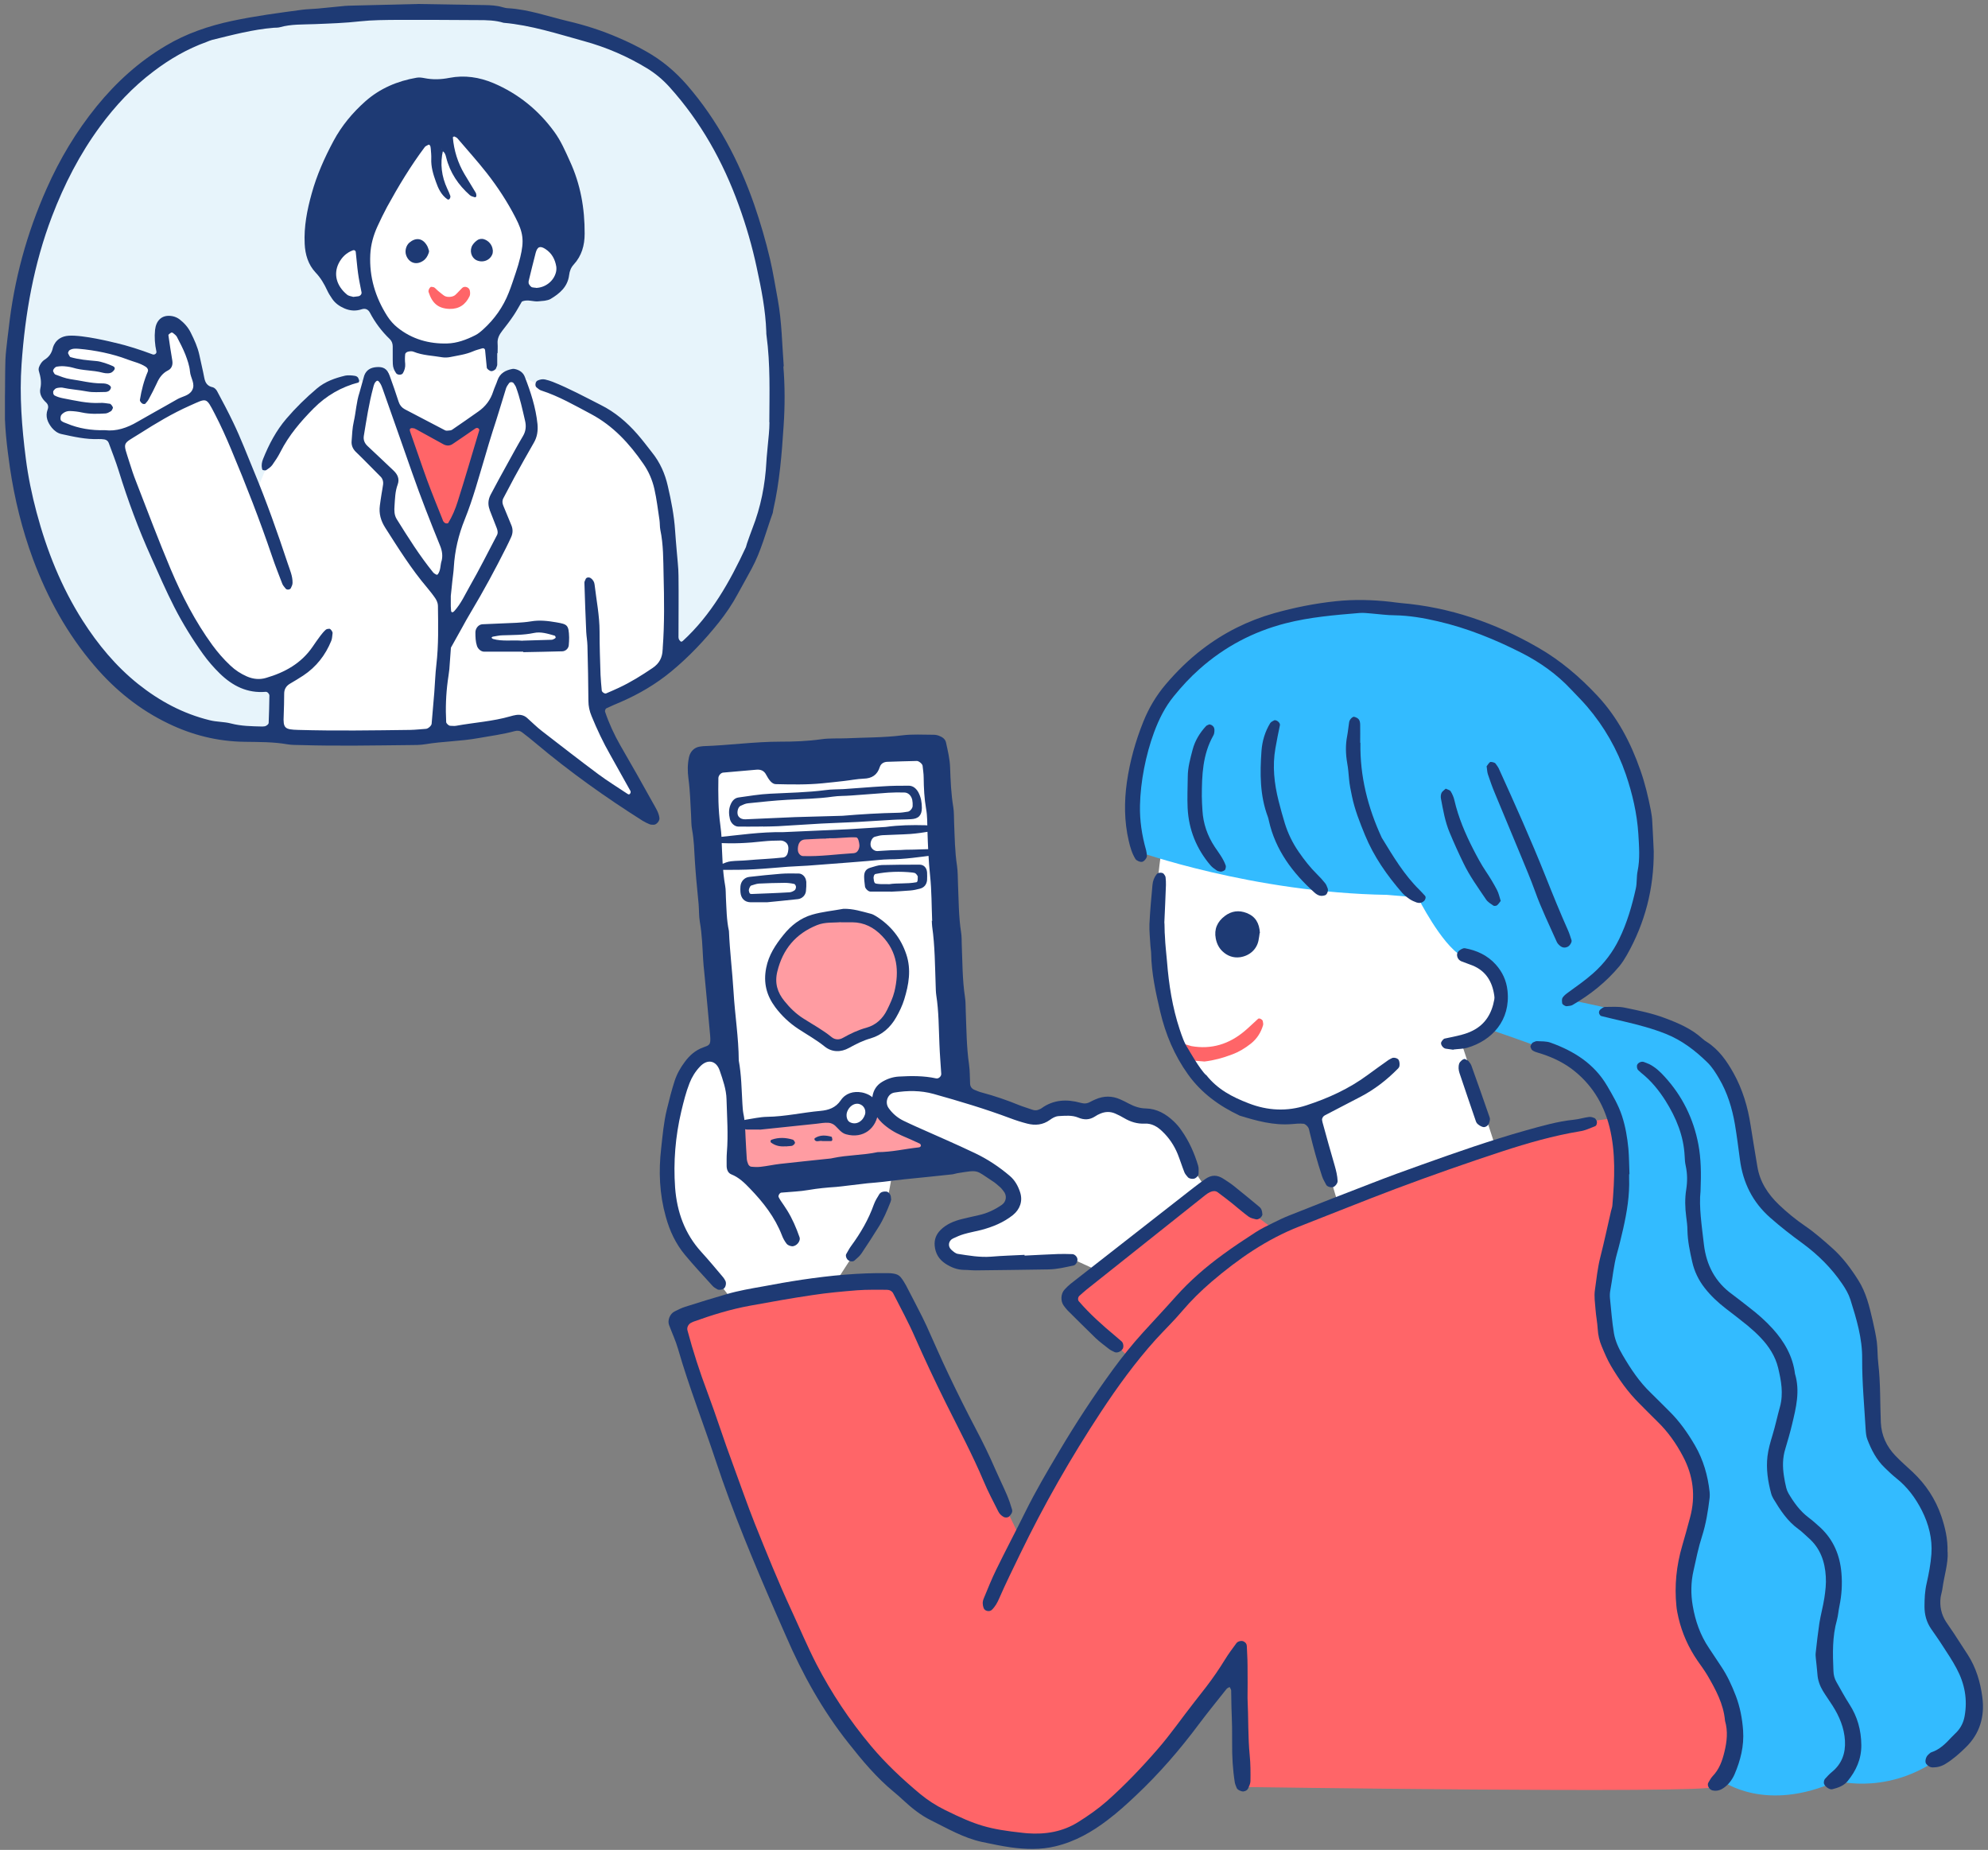 <svg xmlns="http://www.w3.org/2000/svg" viewBox="0 0 201 187"
     fill="none">
  <rect x="0" y="0" width="201" height="187" fill="#808080" stroke="none"/>
  <g clip-path="url(#clip0_1263_782)">
    <path
      d="M76.888 135.224L71.016 127.45C71.016 127.45 68.307 125.734 67.767 122.031C67.228 118.328 68.491 110.653 68.491 110.653C68.491 110.653 69.214 106.227 73.1 105.859L71.568 77.316L94.334 75.415L96.957 110.101L103.736 113.179C103.736 113.179 107.525 111.916 109.155 112.185C110.786 112.455 111.509 111.462 113.225 112.001C114.942 112.541 115.849 112.271 116.928 112.995C118.006 113.718 118.999 114.797 119.821 116.612C120.642 118.426 122.714 121.222 122.714 121.222L130.033 126.101L135.991 124.029L132.473 112.283C132.473 112.283 127.679 113.914 123.437 110.923C119.196 107.931 117.749 101.531 117.749 101.531C117.749 101.531 117.467 95.18 117.026 92.311C116.584 89.442 118.288 80.932 118.288 80.932L148.998 82.109L153.694 100.354L150.334 103.971L147.821 105.601L149.182 109.758L152.259 119.15L134.741 148.416L110.626 128.272L108.456 127.279C108.456 127.279 98.796 128.541 97.889 128.002C96.981 127.462 94.456 127.009 95.633 125.022C96.81 123.036 101.419 122.668 101.419 122.668L102.412 120.596L98.171 117.077L90.312 118.156L89.675 121.589L83.717 130.81L76.937 135.236L76.888 135.224Z"
      fill="white"/>
    <path
      d="M12.318 23.564L3.847 33.556L5.232 48.98L18.509 69.591L23.56 74.14C23.56 74.14 44.67 75.697 52.762 72.754L64.31 81.839L64.776 80.564L60.73 72.877V71.087L67.718 67.617L69.214 64.503L71.641 49.311L68.343 18.463L52.627 5.871L34.262 5.528L16.817 18.929L12.306 23.564H12.318Z"
      fill="white"/>
    <path d="M45.284 54.841L40.441 42.139L45.284 44.113L49.685 41.612L45.284 54.841Z" fill="#FF6568"/>
    <path
      d="M27.765 74.189C27.765 73.919 28.096 68.929 28.096 68.929C28.096 68.929 25.632 69.799 24.234 68.659C22.837 67.519 20.569 65.925 16.449 57.539C12.33 49.152 11.717 44.223 11.717 44.223L8.26 43.892L5.33 42.556L5.391 41.097L4.521 39.564L4.926 36.965L6.323 34.831L8.591 34.5L16.045 36.904L16.842 35.972L16.437 32.71L18.239 33.507L19.698 37.1L20.495 39.233L21.623 40.226L25.95 49.753C25.95 49.753 29.751 37.897 37.131 38.571L38.259 37.774L40.122 37.369L39.791 34.035L37.131 30.442C37.131 30.442 35.672 30.969 34.005 29.314C32.338 27.659 32.338 22.117 32.338 22.117L39.791 11.401L45.713 10.53L51.634 13.191L55.091 17.985L56.893 21.516L56.758 26.372L56.096 28.701L54.503 29.768L52.7 29.302L49.967 33.299L49.697 35.493V37.296L52.1 37.823L56.832 39.883C56.832 39.883 60.963 41.685 63.428 43.941C65.892 46.197 66.885 49.606 67.35 51.935C67.816 54.265 68.221 66.256 68.221 66.256C68.221 66.256 72.352 64.319 76.141 54.939C79.929 45.56 78.2 33.691 78.2 33.691C78.2 33.691 76.067 18.978 70.612 11.315C65.156 3.652 56.292 2.463 56.292 2.463C56.292 2.463 49.77 -0.198 37.45 1.126L25.264 2.389C25.264 2.389 19.404 2.99 13.544 7.71C7.684 12.431 3.602 23.772 3.602 23.772C3.602 23.772 1.003 32.428 1.137 38.559C1.272 44.689 3.074 53.137 3.074 53.137C3.074 53.137 5.342 62.921 12.134 68.855C18.926 74.777 27.777 74.177 27.777 74.177L27.765 74.189Z"
      fill="#E7F4FB"/>
    <path
      d="M114.905 86.033C114.905 86.033 126.6 90.238 140.257 90.459L143.359 90.729C143.359 90.729 145.725 95.437 147.748 96.614C149.77 97.791 151.585 97.362 151.585 101.518L150.31 103.97C150.31 103.97 155.116 105.577 155.643 105.895C156.17 106.214 161.613 106.962 163.427 114.11C165.242 121.258 162.042 130 162.042 130C162.042 130 161.503 136.94 165.781 141.415C170.047 145.89 171.212 146.712 171.653 151.015L170.378 158.372C170.378 158.372 168.993 163.595 173.259 168.401C177.526 173.207 174.118 180.025 174.118 180.025C174.118 180.025 178.494 183.335 185.74 180.025C185.74 180.025 191.391 181.631 196.834 177.143C202.277 172.668 198.011 167.114 198.011 167.114C198.011 167.114 194.811 164.233 195.768 161.032C196.724 157.832 195.768 151.543 192.887 149.299C190.006 147.055 189.895 145.89 189.479 142.469C189.062 139.049 189.797 131.484 184.783 127.217C179.769 122.95 176.827 120.78 176.41 115.618C175.993 110.456 175.037 107.465 171.261 105.049C167.473 102.634 158.744 101.101 158.744 101.101L163.476 96.785C163.476 96.785 168.074 89.956 166.002 81.496C163.93 73.036 161.343 70.241 152.418 64.711C143.494 59.181 132.509 61.585 132.509 61.585C132.509 61.585 127.189 61.315 120.323 67.445C113.47 73.576 114.929 86.02 114.929 86.02L114.905 86.033Z"
      fill="#33BBFF"/>
    <path
      d="M84.465 105.564L82.564 104.277C82.564 104.277 78.641 102.561 78.151 100.476C77.66 98.392 80.112 93.855 81.277 93.487C82.442 93.12 84.648 91.832 86.794 92.384C88.939 92.936 91.085 96.614 91.085 96.614L90.472 102.07L88.571 104.4L84.465 105.564Z"
      fill="#FF9CA2"/>
    <path d="M80.37 87.099L87.333 86.339L87.137 84.169L80.627 84.414L79.99 85.726L80.37 87.099Z"
          fill="#FF9CA2"/>
    <path
      d="M74.584 113.706L84.575 112.749C84.575 112.749 85.593 114.564 86.88 114.061C88.167 113.559 88.375 112.112 88.375 112.112L93.071 114.662L94.566 116.415L93.156 117.47L76.165 119.002L74.351 117.985L74.571 113.706H74.584Z"
      fill="#FF9CA2"/>
    <path
      d="M68.626 133.531C68.626 133.531 80.247 128.786 90.656 129.632L103.197 155.564C103.197 155.564 109.854 140.729 114.292 137.357L108.321 131.545L109.314 130.013L122.542 119.53L128.893 124.348L141.814 119.076C141.814 119.076 155.042 113.804 163.305 113.031L163.844 120.069L162.312 126.947C162.312 126.947 161.858 131.226 162.165 133.139C162.471 135.052 164.077 140.017 166.836 141.783C169.594 143.549 171.96 147.215 172.034 150.194C172.107 153.173 170.575 157.612 170.575 157.612C170.575 157.612 169.582 163.497 172.034 166.562C174.485 169.627 175.478 173.293 175.246 174.826C175.013 176.359 174.559 179.951 173.333 180.638C172.107 181.324 125.534 180.638 125.534 180.638L125.46 167.715L116.891 177.732C116.891 177.732 110.614 185.15 107.096 185.836C103.577 186.523 93.095 184.377 87.897 177.953C82.699 171.528 76.349 156.533 76.349 156.533L68.626 133.507V133.531Z"
      fill="#FF6568"/>
    <path
      d="M127.679 103.222C127.642 103.051 127.311 102.879 127.201 102.989C126.747 103.394 126.318 103.823 125.852 104.216C124.271 105.552 122.481 106.104 120.458 105.748L119.343 105.417L119.968 107.158L121.782 107.305C122.775 107.183 123.621 106.95 124.565 106.594C125.264 106.337 125.889 105.957 126.478 105.491C127.078 105.013 127.483 104.387 127.703 103.639C127.74 103.517 127.703 103.37 127.679 103.235V103.222Z"
      fill="#FF6568"/>
    <path
      d="M85.286 91.869C86.254 91.845 87.149 92.139 88.057 92.372C88.253 92.421 88.424 92.531 88.596 92.629C90.067 93.561 91.085 94.824 91.636 96.479C92.151 98.024 91.882 99.532 91.428 101.016C91.232 101.653 90.938 102.266 90.606 102.843C90.03 103.86 89.184 104.62 88.032 104.964C87.248 105.184 86.549 105.54 85.838 105.932C85.016 106.386 84.121 106.386 83.374 105.785C82.54 105.111 81.608 104.596 80.713 104.007C79.818 103.419 79.034 102.683 78.384 101.813C77.501 100.623 77.17 99.361 77.464 97.852C77.722 96.528 78.408 95.511 79.205 94.517C79.978 93.549 80.934 92.801 82.123 92.458C83.141 92.163 84.219 92.065 85.274 91.869H85.286ZM85.016 93.218C84.305 93.291 83.422 93.181 82.589 93.524C80.444 94.395 79.144 95.952 78.592 98.208C78.31 99.373 78.592 100.317 79.316 101.2C79.867 101.886 80.493 102.499 81.24 102.965C82.197 103.578 83.202 104.118 84.085 104.841C84.415 105.111 84.845 105.135 85.225 104.915C85.985 104.486 86.757 104.118 87.615 103.885C88.572 103.615 89.258 102.965 89.687 102.095C89.981 101.494 90.275 100.881 90.435 100.231C90.925 98.171 90.754 96.246 89.184 94.615C88.351 93.745 87.382 93.242 86.169 93.23C85.838 93.23 85.494 93.23 85.004 93.23L85.016 93.218Z"
      fill="#1E3A74"/>
    <path
      d="M94.701 85.837C93.696 85.812 92.715 85.898 91.538 85.898C90.987 85.947 90.227 85.922 89.491 85.984C89.221 86.008 88.952 86.021 88.694 86.033C88.375 86.033 88.044 85.751 88.02 85.42C87.983 85.064 88.192 84.66 88.449 84.586C88.706 84.525 88.964 84.439 89.234 84.427C90.165 84.378 91.109 84.365 92.041 84.304C92.703 84.255 93.365 84.157 94.027 84.047C94.1 84.047 94.211 83.85 94.199 83.765C94.186 83.666 94.064 83.544 93.953 83.495C93.843 83.434 93.696 83.421 93.561 83.421C92.225 83.385 90.876 83.409 89.552 83.593L85.752 83.826L79.144 84.12C76.925 84.083 74.743 84.414 72.549 84.635C72.463 84.635 72.352 84.819 72.34 84.917C72.34 85.015 72.463 85.187 72.536 85.199C74.081 85.309 75.613 85.224 77.146 85.052C77.746 84.991 78.347 84.966 78.948 84.966C79.132 84.966 79.353 85.064 79.487 85.187C79.757 85.444 79.733 85.788 79.671 86.119C79.622 86.388 79.463 86.658 79.156 86.683C77.955 86.818 76.717 86.854 75.515 86.965C74.988 87.014 74.436 87.001 73.909 87.063C73.578 87.1 73.26 87.234 72.953 87.357C72.867 87.394 72.794 87.578 72.818 87.664C72.843 87.774 72.978 87.933 73.063 87.933C74.13 87.933 75.209 87.933 76.275 87.872C77.415 87.811 78.543 87.7 79.683 87.615C80.346 87.566 81.02 87.553 81.694 87.504C83.03 87.406 84.367 87.296 85.703 87.198C86.365 87.149 87.039 87.087 87.701 87.038C88.437 86.977 89.172 86.879 89.908 86.867C91.453 86.867 92.973 86.634 94.505 86.438C94.566 86.438 94.652 86.438 94.701 86.388C94.787 86.303 94.91 86.192 94.91 86.094C94.91 85.996 94.787 85.812 94.713 85.812L94.701 85.837ZM86.389 86.241C84.661 86.339 82.932 86.597 81.191 86.536C80.946 86.536 80.713 86.278 80.677 86.008C80.677 85.947 80.664 85.874 80.664 85.812C80.689 85.211 80.934 84.868 81.449 84.856C82.246 84.831 82.736 84.77 83.533 84.77C83.533 84.733 83.839 84.77 83.852 84.733C84.71 84.77 85.691 84.598 86.561 84.647C86.782 84.66 86.868 85.15 86.892 85.42C86.916 85.763 86.708 86.217 86.377 86.229L86.389 86.241Z"
      fill="#1E3A74"/>
    <path
      d="M92.85 80.086C92.642 79.719 92.335 79.437 91.906 79.424C91.036 79.424 90.165 79.424 89.295 79.486C87.959 79.559 86.622 79.682 85.286 79.768C84.685 79.804 84.073 79.78 83.484 79.866C81.621 80.111 79.745 80.135 77.869 80.234C76.803 80.283 75.736 80.466 74.669 80.614C74.228 80.675 73.983 81.018 73.836 81.411C73.664 81.864 73.689 82.33 73.799 82.796C73.897 83.201 74.253 83.544 74.633 83.556C75.307 83.569 75.969 83.556 76.643 83.556C76.643 83.569 77.195 83.532 77.195 83.556C77.869 83.532 77.992 83.556 78.654 83.519C80.125 83.434 81.596 83.335 83.067 83.25C84.269 83.188 85.482 83.152 86.684 83.09C87.885 83.029 89.087 82.931 90.3 82.87C90.901 82.833 91.502 82.845 92.115 82.808C92.875 82.772 93.206 82.404 93.206 81.668C93.206 81.116 93.12 80.601 92.862 80.111L92.85 80.086ZM91.796 82.048C91.465 82.097 91.134 82.159 90.803 82.159C88.927 82.195 87.064 82.306 85.188 82.465L80.37 82.6C78.703 82.674 77.036 82.747 75.368 82.821C75.086 82.833 74.841 82.747 74.669 82.526C74.461 82.257 74.571 81.594 74.878 81.46C75.111 81.349 75.368 81.227 75.626 81.202C76.962 81.067 78.286 80.92 79.622 80.847C81.155 80.761 82.699 80.749 84.22 80.528C84.808 80.442 85.421 80.466 86.022 80.418C87.284 80.332 88.559 80.221 89.822 80.135C90.349 80.099 90.889 80.099 91.428 80.111C91.833 80.111 92.151 80.442 92.237 80.871C92.274 81.067 92.286 81.276 92.274 81.472C92.274 81.705 92.004 82.024 91.796 82.048Z"
      fill="#1E3A74"/>
    <path
      d="M76.815 114.184C76.091 114.184 75.822 114.184 75.552 114.184C75.282 114.184 75.037 114 74.951 113.742C74.878 113.534 75.098 113.227 75.38 113.191C76.104 113.08 76.839 112.909 77.563 112.896C79.377 112.872 81.155 112.455 82.957 112.296C83.766 112.222 84.489 111.989 85.004 111.229C85.482 110.518 86.279 110.272 87.149 110.432C87.407 110.481 87.664 110.579 87.897 110.702C88.535 111.069 88.853 111.633 88.792 112.369C88.657 114.037 87.296 115.152 85.543 114.662C85.053 114.527 84.796 114.122 84.452 113.804C84.281 113.632 83.999 113.509 83.754 113.497C83.361 113.473 82.957 113.546 82.552 113.595C80.493 113.804 78.421 114.024 76.815 114.196V114.184ZM86.659 111.572C86.254 111.572 85.838 111.891 85.654 112.381C85.507 112.774 85.629 113.289 85.924 113.436C86.23 113.595 86.561 113.595 86.867 113.424C87.162 113.252 87.346 112.994 87.456 112.663C87.615 112.124 87.235 111.584 86.671 111.572H86.659Z"
      fill="#1E3A74"/>
    <path
      d="M81.51 89.098C81.486 88.681 81.142 88.301 80.75 88.301C80.149 88.301 79.549 88.276 78.948 88.326C77.881 88.411 76.815 88.522 75.748 88.644C75.258 88.706 74.915 89.086 74.865 89.588C74.841 89.785 74.853 89.993 74.865 90.189C74.915 90.814 75.282 91.195 75.883 91.207C76.288 91.207 76.692 91.207 77.562 91.207C78.298 91.133 79.487 91.023 80.689 90.888C81.093 90.839 81.436 90.508 81.486 90.091C81.522 89.76 81.535 89.429 81.522 89.098H81.51ZM80.345 89.993C80.186 90.103 80.002 90.189 79.818 90.201C79.156 90.251 78.494 90.263 77.82 90.3L75.969 90.373C75.809 90.373 75.748 90.275 75.711 90.005C75.699 89.907 75.834 89.539 75.957 89.515C76.214 89.441 76.459 89.343 76.717 89.319C77.587 89.27 78.445 89.257 79.316 89.245C79.647 89.245 79.978 89.282 80.296 89.356C80.382 89.368 80.48 89.552 80.48 89.65C80.48 89.76 80.431 89.932 80.345 89.993Z"
      fill="#1E3A74"/>
    <path
      d="M90.043 90.128C89.344 90.128 88.682 90.128 88.008 90.128C87.787 90.128 87.481 89.822 87.456 89.613C87.419 89.282 87.37 88.951 87.37 88.62C87.37 88.117 87.554 87.848 87.995 87.713C88.375 87.602 88.768 87.455 89.16 87.443C90.435 87.406 91.698 87.406 92.973 87.406C93.414 87.406 93.696 87.725 93.733 88.179C93.745 88.448 93.745 88.718 93.733 88.976C93.684 89.417 93.439 89.724 93.009 89.834C92.691 89.92 92.36 89.993 92.029 90.018C91.367 90.079 90.692 90.104 90.055 90.14L90.043 90.128ZM89.908 89.38C90.692 89.245 91.673 89.368 92.654 89.184C92.789 89.147 92.789 88.939 92.789 88.681C92.85 88.583 92.605 88.264 92.458 88.24C92.397 88.24 92.323 88.203 92.262 88.203C90.999 88.068 89.736 88.105 88.51 88.35C88.339 88.399 88.29 88.755 88.339 88.841C88.339 88.951 88.375 89.172 88.449 89.258C88.535 89.344 88.706 89.331 88.829 89.356C89.086 89.392 89.454 89.356 89.92 89.38H89.908Z"
      fill="#1E3A74"/>
    <path
      d="M79.426 115.876C78.886 115.925 78.396 115.827 77.955 115.496C77.918 115.471 77.894 115.386 77.906 115.337C77.918 115.275 77.979 115.214 78.041 115.202C78.739 114.956 79.451 114.993 80.149 115.202C80.247 115.226 80.321 115.361 80.37 115.459C80.431 115.582 80.198 115.827 80.014 115.839C79.818 115.851 79.622 115.876 79.438 115.888L79.426 115.876Z"
      fill="#1E3A74"/>
    <path
      d="M83.177 115.349C82.822 115.263 82.54 115.508 82.356 115.214C82.332 115.177 82.356 115.067 82.381 115.054C82.908 114.711 83.484 114.748 84.06 114.907C84.121 114.92 84.146 115.103 84.158 115.214C84.158 115.263 84.085 115.349 84.036 115.349C83.717 115.349 83.386 115.349 83.19 115.349H83.177Z"
      fill="#1E3A74"/>
    <path
      d="M103.638 126.923C104.766 126.874 105.894 126.8 107.022 126.763C107.488 126.751 107.954 126.763 108.407 126.775C108.652 126.775 108.91 127.033 108.934 127.278C108.971 127.523 108.775 127.867 108.567 127.916C107.721 128.1 106.887 128.308 106.017 128.32C103.565 128.357 101.101 128.394 98.649 128.418C98.256 128.418 97.852 128.369 97.46 128.369C96.773 128.357 96.16 128.112 95.596 127.744C94.946 127.315 94.579 126.726 94.505 125.942C94.444 125.304 94.652 124.777 95.106 124.323C95.694 123.747 96.43 123.44 97.202 123.244C97.778 123.097 98.367 122.975 98.943 122.84C99.801 122.656 100.573 122.288 101.285 121.798C101.75 121.479 101.836 120.853 101.468 120.412C101.346 120.253 101.223 120.093 101.076 119.971C100.831 119.75 100.573 119.529 100.292 119.358C98.612 118.266 99.004 118.242 96.785 118.597C96.589 118.634 96.393 118.708 96.197 118.72C94.615 118.892 93.034 119.051 91.453 119.21C90.729 119.284 90.006 119.382 89.283 119.468C88.755 119.529 88.228 119.566 87.701 119.615C87.039 119.689 86.389 119.774 85.727 119.848C85.335 119.897 84.943 119.946 84.538 119.983C83.606 120.044 82.687 120.13 81.767 120.289C80.86 120.449 79.916 120.473 78.997 120.559C78.825 120.571 78.654 120.878 78.727 121.013C78.788 121.123 78.85 121.246 78.923 121.356C79.144 121.687 79.377 122.006 79.585 122.349C80.112 123.195 80.505 124.115 80.836 125.059C80.983 125.464 80.505 126.028 80.051 125.978C79.867 125.954 79.647 125.868 79.536 125.733C79.34 125.476 79.168 125.182 79.058 124.875C78.347 123.036 77.17 121.54 75.822 120.142C75.27 119.566 74.706 119.014 73.934 118.708C73.603 118.573 73.48 118.23 73.468 117.886C73.468 117.42 73.456 116.954 73.492 116.489C73.64 114.698 73.505 112.908 73.456 111.118C73.431 110.113 73.088 109.169 72.769 108.225C72.414 107.183 71.519 107.023 70.771 107.82C70.305 108.311 69.962 108.862 69.716 109.488C69.349 110.419 69.116 111.376 68.883 112.344C68.282 114.882 68.074 117.469 68.258 120.056C68.442 122.496 69.226 124.716 70.918 126.567C71.678 127.401 72.401 128.271 73.125 129.13C73.21 129.228 73.272 129.35 73.333 129.461C73.443 129.644 73.407 130 73.247 130.196C73.125 130.356 72.683 130.441 72.524 130.331C72.352 130.221 72.168 130.135 72.046 129.988C71.114 128.958 70.158 127.94 69.263 126.861C68.319 125.733 67.706 124.421 67.314 122.987C66.676 120.706 66.578 118.414 66.848 116.084C66.995 114.772 67.105 113.448 67.424 112.148C67.657 111.18 67.902 110.223 68.209 109.267C68.442 108.556 68.797 107.93 69.238 107.342C69.716 106.692 70.305 106.165 71.09 105.883C71.715 105.65 71.886 105.662 71.801 104.681C71.617 102.572 71.408 100.451 71.212 98.343C71.163 97.877 71.114 97.423 71.09 96.957C71.016 95.694 70.979 94.444 70.759 93.193C70.66 92.604 70.685 92.004 70.636 91.403C70.562 90.545 70.464 89.686 70.391 88.828C70.342 88.227 70.293 87.639 70.256 87.038C70.195 85.984 70.17 84.917 69.974 83.862C69.888 83.409 69.9 82.943 69.876 82.477C69.802 81.214 69.778 79.963 69.606 78.701C69.508 77.977 69.508 77.242 69.668 76.518C69.802 75.954 70.195 75.562 70.734 75.476C70.869 75.451 70.992 75.439 71.126 75.427C73.713 75.341 76.288 74.973 78.874 74.973C80.272 74.973 81.657 74.924 83.043 74.728C83.888 74.606 84.771 74.667 85.629 74.63C87.48 74.544 89.344 74.569 91.195 74.336C92.237 74.201 93.316 74.274 94.382 74.274C94.579 74.274 94.787 74.311 94.959 74.385C95.277 74.507 95.572 74.704 95.645 75.047C95.829 75.893 96.037 76.727 96.062 77.597C96.111 78.921 96.16 80.246 96.381 81.57C96.467 82.085 96.442 82.624 96.467 83.163C96.528 84.623 96.54 86.082 96.761 87.528C96.847 88.117 96.834 88.718 96.859 89.319C96.932 90.974 96.92 92.641 97.178 94.284C97.239 94.677 97.227 95.081 97.239 95.474C97.312 97.263 97.3 99.054 97.57 100.831C97.644 101.285 97.619 101.763 97.644 102.229C97.717 104.019 97.717 105.809 97.975 107.599C98.073 108.249 98.048 108.924 98.085 109.586C98.109 109.868 98.281 110.076 98.538 110.174C98.784 110.272 99.029 110.383 99.286 110.444C100.573 110.787 101.824 111.216 103.05 111.719C103.479 111.891 103.933 112.013 104.362 112.173C104.631 112.271 104.877 112.259 105.122 112.124C105.183 112.099 105.244 112.075 105.293 112.038C106.519 111.143 107.88 111.094 109.278 111.486C109.621 111.584 109.927 111.56 110.222 111.388C110.393 111.29 110.577 111.216 110.761 111.131C111.595 110.763 112.441 110.763 113.262 111.131C113.568 111.265 113.863 111.413 114.157 111.572C114.696 111.854 115.236 112.038 115.861 112.05C116.977 112.075 117.896 112.614 118.681 113.362C118.963 113.632 119.232 113.938 119.453 114.269C120.225 115.361 120.765 116.574 121.145 117.85C121.218 118.095 121.182 118.377 121.182 118.634C121.182 118.843 121.022 118.99 120.851 119.1C120.642 119.223 120.238 119.161 120.103 119.002C119.98 118.855 119.833 118.696 119.759 118.524C119.514 117.911 119.318 117.273 119.073 116.66C118.717 115.79 118.202 115.017 117.516 114.367C117.026 113.889 116.449 113.546 115.751 113.583C114.991 113.62 114.316 113.411 113.667 113.031C113.385 112.859 113.09 112.712 112.784 112.577C112.269 112.344 111.754 112.357 111.239 112.577C111.055 112.651 110.871 112.749 110.712 112.859C110.16 113.215 109.609 113.227 109.008 112.97C108.383 112.712 107.696 112.786 107.034 112.823C106.691 112.847 106.409 113.019 106.139 113.215C105.44 113.718 104.668 113.791 103.859 113.583C103.283 113.436 102.707 113.252 102.155 113.043C99.605 112.087 97.006 111.314 94.382 110.579C93.095 110.223 91.759 110.223 90.435 110.444C89.748 110.554 89.43 111.425 89.847 112.013C90.239 112.565 90.741 112.994 91.342 113.288C91.759 113.497 92.188 113.681 92.605 113.877C94.603 114.772 96.614 115.63 98.588 116.574C99.85 117.175 101.015 117.948 102.081 118.855C102.609 119.296 102.927 119.873 103.136 120.51C103.43 121.393 103.136 122.239 102.412 122.827C101.456 123.588 100.353 124.029 99.2 124.336C98.624 124.483 98.036 124.581 97.46 124.752C97.079 124.863 96.712 125.022 96.356 125.194C95.89 125.414 95.805 125.991 96.185 126.334C96.381 126.506 96.601 126.714 96.847 126.751C97.962 126.923 99.066 127.119 100.206 127.033C101.334 126.935 102.461 126.91 103.589 126.849C103.589 126.874 103.589 126.898 103.589 126.923H103.638ZM94.235 93.095H94.248C94.186 91.575 94.199 90.03 94.039 88.522C93.88 87.001 93.819 85.481 93.769 83.948C93.745 83.225 93.769 82.477 93.635 81.766C93.451 80.711 93.402 79.657 93.389 78.59C93.389 78.198 93.316 77.793 93.279 77.401C93.255 77.217 92.899 76.923 92.703 76.923C91.71 76.947 90.717 76.972 89.712 77.009C89.356 77.021 89.062 77.192 88.952 77.536C88.694 78.345 88.155 78.688 87.321 78.713C86.659 78.737 86.009 78.872 85.347 78.946C84.624 79.032 83.901 79.105 83.177 79.179C81.584 79.338 80.002 79.301 78.409 79.265C78.237 79.265 78.028 79.118 77.906 78.983C77.734 78.786 77.587 78.553 77.465 78.32C77.256 77.904 76.913 77.769 76.484 77.806C75.356 77.904 74.24 78.002 73.112 78.1C72.879 78.124 72.647 78.394 72.634 78.639C72.61 80.233 72.61 81.827 72.83 83.409C72.892 83.862 72.941 84.328 72.953 84.794C73.027 86.388 73.039 87.982 73.321 89.552C73.394 89.944 73.37 90.348 73.394 90.741C73.456 91.869 73.456 92.997 73.701 94.112C73.787 96.172 74.044 98.208 74.167 100.267C74.302 102.585 74.682 104.89 74.694 107.207C74.964 108.654 74.976 110.113 75.062 111.572C75.086 111.903 75.098 112.234 75.16 112.565C75.331 113.35 75.344 114.147 75.38 114.944C75.417 115.667 75.454 116.403 75.503 117.126C75.515 117.322 75.576 117.518 75.65 117.69C75.699 117.8 75.834 117.923 75.932 117.935C76.251 117.972 76.594 117.984 76.913 117.948C77.575 117.874 78.225 117.727 78.874 117.653C80.517 117.469 82.172 117.298 83.815 117.126C83.95 117.114 84.085 117.102 84.207 117.065C85.703 116.746 87.248 116.783 88.743 116.464C90.141 116.464 91.514 116.133 92.887 115.986C93.046 115.974 93.132 115.863 93.108 115.765C93.095 115.704 93.046 115.63 92.997 115.606C92.396 115.324 91.796 115.054 91.183 114.797C90.447 114.478 89.773 114.061 89.184 113.509C88.412 112.774 88.044 111.878 88.216 110.812C88.314 110.199 88.633 109.696 89.184 109.365C89.699 109.058 90.263 108.862 90.876 108.826C92.139 108.752 93.402 108.74 94.64 109.009C94.897 109.071 95.179 108.801 95.167 108.556C95.106 107.563 95.02 106.57 94.983 105.576C94.91 103.921 94.922 102.254 94.664 100.611C94.615 100.28 94.615 99.949 94.603 99.618C94.53 97.631 94.53 95.633 94.248 93.659C94.223 93.463 94.223 93.266 94.211 93.058L94.235 93.095Z"
      fill="#1E3A74"/>
    <path
      d="M126.134 171.65C126.232 173.735 126.171 175.598 126.355 177.45C126.441 178.308 126.441 179.178 126.429 180.037C126.429 180.282 126.306 180.539 126.196 180.784C126.11 180.968 125.926 181.066 125.718 181.091C125.509 181.116 125.105 180.919 125.043 180.748C124.97 180.564 124.884 180.38 124.847 180.184C124.639 178.872 124.565 177.548 124.577 176.223C124.59 173.44 124.504 173.685 124.479 170.89C124.479 170.767 124.381 170.657 124.32 170.534C124.21 170.596 124.087 170.645 124.013 170.731C123.07 171.92 122.101 173.109 121.182 174.335C119.269 176.898 117.185 179.301 114.868 181.483C113.949 182.354 113.017 183.2 112.012 183.96C110.43 185.174 108.714 186.155 106.728 186.633C105.208 187.001 103.712 186.952 102.192 186.743C101.738 186.682 101.272 186.596 100.819 186.51C100.304 186.412 99.777 186.302 99.262 186.192C97.423 185.787 95.805 184.843 94.15 184.021C93.071 183.494 92.139 182.734 91.256 181.912C90.962 181.643 90.668 181.373 90.361 181.128C88.608 179.681 87.162 177.952 85.764 176.174C83.153 172.876 81.13 169.235 79.463 165.373C79.12 164.576 78.764 163.791 78.421 163.006C76.226 157.967 74.093 152.879 72.365 147.656C71.114 143.879 69.655 140.177 68.552 136.351C68.319 135.53 67.939 134.733 67.645 133.936C67.473 133.47 67.731 132.808 68.196 132.575C68.552 132.391 68.907 132.219 69.287 132.097C70.673 131.655 72.07 131.226 73.468 130.821C74.682 130.466 75.92 130.257 77.158 130.037C78.457 129.792 79.769 129.559 81.081 129.362C83.974 128.933 86.88 128.651 89.797 128.7C90.055 128.7 90.337 128.725 90.582 128.798C90.766 128.847 90.95 128.97 91.072 129.117C91.281 129.375 91.453 129.657 91.612 129.951C92.163 131.005 92.715 132.072 93.255 133.139C93.402 133.433 93.549 133.74 93.684 134.034C94.419 135.665 95.13 137.307 95.903 138.926C96.785 140.777 97.705 142.629 98.661 144.443C99.372 145.792 100.046 147.165 100.647 148.563C101.015 149.409 101.432 150.243 101.799 151.101C102.008 151.591 102.179 152.094 102.327 152.597C102.4 152.867 102.229 153.099 102.032 153.296C101.898 153.418 101.628 153.431 101.481 153.345C101.235 153.21 101.052 153.026 100.929 152.781C100.426 151.775 99.887 150.77 99.458 149.74C98.318 147.043 96.945 144.468 95.645 141.856C94.554 139.662 93.512 137.442 92.519 135.199C91.857 133.678 91.06 132.219 90.312 130.748C90.19 130.503 89.932 130.38 89.65 130.38C88.657 130.38 87.652 130.356 86.671 130.429C85.151 130.552 83.631 130.687 82.123 130.92C80.027 131.226 77.943 131.606 75.846 131.986C73.885 132.342 71.984 132.93 70.109 133.605C70.048 133.629 69.986 133.666 69.925 133.691C69.606 133.825 69.422 134.181 69.508 134.487C70.072 136.596 70.746 138.681 71.519 140.728C72.426 143.144 73.198 145.62 74.105 148.036C74.841 150.022 75.528 152.033 76.312 154.007C77.501 156.962 78.69 159.917 80.027 162.798C80.86 164.6 81.633 166.439 82.54 168.205C84.072 171.16 85.899 173.906 88.044 176.469C89.54 178.259 91.232 179.84 93.022 181.336C93.794 181.974 94.628 182.513 95.523 182.955C98.722 184.536 99.948 184.904 103.479 185.284C103.614 185.296 103.749 185.309 103.871 185.321C105.698 185.456 107.439 185.174 109.02 184.181C110.038 183.543 111.019 182.857 111.913 182.072C113.752 180.441 115.444 178.663 117.062 176.8C118.374 175.292 119.502 173.649 120.728 172.092C121.133 171.564 121.549 171.049 121.954 170.522C122.64 169.627 123.278 168.695 123.866 167.739C124.21 167.175 124.614 166.648 125.006 166.108C125.141 165.912 125.521 165.814 125.73 165.924C125.914 166.01 126.049 166.157 126.061 166.378C126.085 167.04 126.134 167.702 126.134 168.364C126.134 170.559 126.159 169.713 126.134 171.675V171.65Z"
      fill="#1E3A74"/>
    <path
      d="M196.92 156.876C196.982 158.053 196.577 159.254 196.405 160.505C196.369 160.836 196.258 161.155 196.209 161.474C196.099 162.356 196.271 163.19 196.761 163.95C197.018 164.343 197.288 164.711 197.546 165.103C198.024 165.826 198.49 166.55 198.955 167.273C199.801 168.585 200.23 170.056 200.427 171.564C200.684 173.502 200.181 175.255 198.735 176.653C198.122 177.253 197.472 177.83 196.736 178.283C196.332 178.541 195.891 178.663 195.425 178.663C195.143 178.663 194.922 178.516 194.75 178.296C194.591 178.087 194.714 177.584 194.947 177.388C194.996 177.352 195.032 177.29 195.094 177.253C195.143 177.217 195.192 177.155 195.253 177.143C196.111 176.861 196.712 176.26 197.3 175.623C197.484 175.427 197.68 175.255 197.864 175.059C198.281 174.605 198.526 174.09 198.637 173.477C198.943 171.773 198.637 170.179 197.828 168.671C197.398 167.849 196.871 167.077 196.369 166.304C196.013 165.74 195.621 165.201 195.253 164.662C194.787 163.987 194.579 163.227 194.579 162.406C194.579 161.609 194.616 160.824 194.799 160.039C195.02 159.071 195.204 158.09 195.278 157.097C195.388 155.552 195.008 154.068 194.309 152.683C193.672 151.432 192.85 150.316 191.735 149.434C191.318 149.103 190.938 148.735 190.558 148.367C189.724 147.57 189.209 146.564 188.805 145.51C188.682 145.204 188.657 144.86 188.633 144.541C188.498 142.163 188.265 139.784 188.277 137.381C188.302 135.297 187.701 133.323 187.088 131.373C186.904 130.797 186.598 130.282 186.267 129.792C185.176 128.185 183.815 126.837 182.246 125.684C181.118 124.863 180.027 124.017 178.973 123.085C177.195 121.516 176.226 119.554 175.92 117.224C175.761 116.047 175.613 114.858 175.417 113.681C175.135 112.038 174.657 110.456 173.799 109.009C173.468 108.445 173.1 107.857 172.634 107.403C171.396 106.189 170.035 105.147 168.393 104.497C167.032 103.958 165.622 103.59 164.212 103.259C163.44 103.075 162.668 102.904 161.895 102.707C161.797 102.683 161.699 102.523 161.675 102.413C161.65 102.303 161.699 102.143 161.785 102.07C161.932 101.947 162.116 101.788 162.287 101.788C162.95 101.788 163.624 101.727 164.274 101.861C165.634 102.143 166.995 102.413 168.307 102.904C169.68 103.419 171.016 103.983 172.12 104.988C172.267 105.123 172.426 105.245 172.598 105.343C173.811 106.128 174.596 107.268 175.282 108.495C176.19 110.137 176.717 111.903 176.999 113.754C177.207 115.128 177.452 116.501 177.673 117.874C177.918 119.456 178.74 120.706 179.867 121.785C180.689 122.57 181.559 123.281 182.491 123.919C183.484 124.593 184.379 125.39 185.262 126.175C186.304 127.107 187.137 128.222 187.885 129.412C188.682 130.662 189.013 132.084 189.344 133.507C189.503 134.218 189.663 134.929 189.761 135.652C189.847 136.376 189.822 137.111 189.908 137.835C190.141 139.821 190.08 141.807 190.165 143.794C190.227 145.13 190.754 146.233 191.649 147.165C192.2 147.742 192.801 148.256 193.39 148.808C194.714 150.059 195.694 151.542 196.283 153.271C196.663 154.399 196.945 155.564 196.908 156.876H196.92Z"
      fill="#1E3A74"/>
    <path
      d="M167.204 86.057C167.228 89.784 166.333 93.279 164.494 96.528C164.261 96.933 164.016 97.325 163.722 97.68C162.386 99.274 160.792 100.549 158.99 101.592C158.83 101.69 158.61 101.677 158.414 101.714C158.279 101.739 157.96 101.543 157.948 101.42C157.923 101.236 157.899 100.991 157.984 100.856C158.119 100.648 158.34 100.476 158.561 100.317C159.419 99.691 160.289 99.09 161.086 98.379C162.189 97.398 163.06 96.258 163.71 94.922C164.506 93.291 164.997 91.587 165.389 89.834C165.524 89.257 165.45 88.632 165.573 88.056C165.83 86.805 165.72 85.554 165.647 84.292C165.512 82.219 165.046 80.233 164.384 78.284C163.513 75.746 162.202 73.453 160.461 71.418C159.946 70.817 159.37 70.253 158.83 69.677C157.408 68.156 155.729 66.967 153.89 66.023C151.168 64.637 148.336 63.485 145.345 62.798C143.923 62.467 142.489 62.222 141.017 62.197C140.221 62.197 139.436 62.075 138.639 62.014C138.247 61.989 137.842 61.928 137.45 61.965C134.937 62.173 132.436 62.381 129.984 63.007C126.698 63.853 123.805 65.385 121.28 67.629C120.336 68.463 119.478 69.395 118.681 70.376C117.798 71.454 117.173 72.705 116.683 74.029C115.837 76.322 115.309 79.044 115.26 81.41C115.224 82.955 115.457 84.451 115.873 85.922C115.922 86.106 115.947 86.315 115.959 86.511C115.984 86.695 115.714 87.05 115.506 87.112C115.309 87.173 114.917 87.013 114.807 86.842C114.451 86.278 114.267 85.628 114.12 84.99C113.667 83.029 113.654 81.055 113.936 79.056C114.243 76.935 114.807 74.912 115.604 72.938C116.155 71.565 116.903 70.314 117.847 69.198C118.963 67.886 120.189 66.673 121.574 65.618C123.768 63.938 126.184 62.737 128.819 61.989C130.867 61.413 132.951 60.996 135.059 60.775C136.911 60.579 138.774 60.628 140.625 60.837C140.956 60.873 141.287 60.935 141.618 60.959C146.595 61.376 151.193 62.97 155.508 65.459C157.776 66.758 159.738 68.438 161.515 70.339C163.538 72.509 164.887 75.084 165.855 77.867C166.321 79.179 166.64 80.54 166.909 81.901C166.983 82.293 167.044 82.685 167.056 83.078C167.118 84.071 167.154 85.064 167.204 86.057Z"
      fill="#1E3A74"/>
    <path
      d="M164.715 118.696C164.715 118.831 164.715 118.966 164.715 119.088C164.776 120.829 164.494 122.521 164.114 124.213C163.918 125.047 163.722 125.893 163.489 126.714C163.146 127.928 163.048 129.191 162.815 130.429C162.766 130.687 162.753 130.957 162.778 131.226C162.9 132.416 162.986 133.605 163.182 134.782C163.317 135.567 163.661 136.302 164.065 136.989C164.874 138.374 165.745 139.686 166.909 140.802C167.535 141.403 168.135 142.028 168.748 142.629C169.803 143.659 170.636 144.848 171.372 146.111C172.218 147.57 172.671 149.152 172.855 150.819C172.88 151.015 172.867 151.212 172.855 151.408C172.696 152.732 172.487 154.044 172.083 155.307C171.715 156.447 171.482 157.612 171.225 158.777C170.955 159.954 170.943 161.167 171.151 162.344C171.408 163.853 171.911 165.299 172.782 166.587C173.186 167.187 173.591 167.801 173.995 168.414C174.633 169.358 175.099 170.375 175.503 171.43C175.932 172.558 176.153 173.723 176.239 174.924C176.349 176.493 175.981 177.953 175.368 179.375C175.123 179.927 174.755 180.405 174.253 180.748C173.922 180.981 173.542 181.079 173.125 180.981C172.806 180.895 172.573 180.466 172.72 180.209C172.855 179.988 172.978 179.743 173.149 179.559C173.824 178.86 174.13 178.014 174.351 177.094C174.608 176.04 174.719 175.01 174.412 173.955C174.265 172.251 173.468 170.792 172.634 169.358C172.328 168.843 171.972 168.365 171.629 167.874C170.722 166.55 170.072 165.103 169.704 163.534C169.619 163.154 169.533 162.761 169.496 162.357C169.288 160.285 169.496 158.249 170.084 156.251C170.366 155.294 170.624 154.338 170.881 153.382C171.458 151.236 171.2 149.176 170.158 147.215C169.472 145.915 168.638 144.726 167.571 143.696C166.946 143.095 166.358 142.47 165.745 141.869C164.605 140.741 163.685 139.441 162.876 138.068C162.508 137.443 162.226 136.768 161.944 136.094C161.711 135.542 161.576 134.966 161.54 134.353C161.503 133.691 161.368 133.041 161.319 132.379C161.27 131.717 161.16 131.042 161.258 130.393C161.417 129.277 161.527 128.161 161.809 127.058C162.202 125.513 162.533 123.956 162.888 122.411C162.937 122.215 163.011 122.031 163.023 121.835C163.244 119.186 163.379 116.526 162.729 113.914C162.128 111.523 160.865 109.512 158.879 108.029C157.862 107.281 156.697 106.766 155.484 106.41C155.3 106.361 155.103 106.288 154.944 106.177C154.846 106.116 154.785 105.969 154.748 105.846C154.699 105.724 154.895 105.405 155.018 105.368C155.14 105.319 155.263 105.246 155.385 105.246C155.851 105.27 156.342 105.246 156.758 105.393C159.125 106.239 161.184 107.526 162.496 109.77C163.06 110.738 163.636 111.707 163.992 112.798C164.347 113.877 164.531 114.993 164.641 116.109C164.715 116.967 164.715 117.838 164.752 118.696C164.752 118.696 164.739 118.696 164.727 118.696H164.715Z"
      fill="#1E3A74"/>
    <path
      d="M171.936 120.4C171.764 121.994 172.058 123.906 172.279 125.819C172.524 127.879 173.419 129.608 175.148 130.846C175.736 131.275 176.3 131.741 176.876 132.183C177.722 132.832 178.519 133.531 179.23 134.316C180.407 135.616 181.265 137.099 181.486 138.877C182.013 140.618 181.596 142.298 181.192 143.977C180.995 144.811 180.75 145.645 180.505 146.466C180.223 147.374 180.223 148.293 180.37 149.225C180.431 149.617 180.505 150.01 180.603 150.402C180.652 150.598 180.726 150.782 180.824 150.954C181.363 151.873 181.976 152.732 182.847 153.394C183.276 153.713 183.668 154.068 184.06 154.424C185.384 155.662 186.034 157.231 186.181 159.009C186.279 160.137 186.206 161.265 185.973 162.381C185.875 162.835 185.85 163.301 185.728 163.754C185.249 165.446 185.298 167.175 185.372 168.892C185.384 169.296 185.47 169.676 185.678 170.032C186.108 170.78 186.512 171.54 186.978 172.263C187.799 173.526 188.179 174.899 188.192 176.407C188.204 177.817 187.665 178.994 186.806 180.049C186.414 180.527 185.838 180.723 185.249 180.87C184.943 180.944 184.379 180.503 184.404 180.196C184.404 180.073 184.44 179.914 184.514 179.828C184.735 179.583 184.955 179.338 185.213 179.129C186.218 178.308 186.61 177.229 186.537 175.954C186.463 174.666 185.973 173.502 185.286 172.423C184.967 171.92 184.612 171.43 184.305 170.927C183.999 170.412 183.791 169.848 183.754 169.235C183.717 168.708 183.643 168.18 183.594 167.653C183.57 167.457 183.558 167.249 183.582 167.052C183.692 166.059 183.803 165.078 183.95 164.085C184.085 163.239 184.318 162.406 184.453 161.547C184.563 160.824 184.649 160.088 184.6 159.365C184.514 157.869 184.048 156.508 182.871 155.478C182.516 155.172 182.197 154.828 181.817 154.559C180.713 153.762 179.99 152.646 179.304 151.506C179.206 151.334 179.12 151.15 179.071 150.954C178.74 149.728 178.556 148.477 178.703 147.214C178.789 146.491 178.997 145.78 179.206 145.093C179.5 144.137 179.696 143.168 179.966 142.212C180.333 140.863 180.088 139.564 179.782 138.276C179.5 137.099 178.838 136.081 178.004 135.211C177.6 134.782 177.146 134.377 176.692 133.997C175.969 133.409 175.233 132.845 174.498 132.281C173.701 131.668 172.978 130.993 172.365 130.209C171.74 129.412 171.31 128.529 171.09 127.536C170.857 126.493 170.636 125.464 170.612 124.397C170.612 123.931 170.55 123.465 170.489 123.011C170.366 122.08 170.342 121.16 170.489 120.24C170.612 119.443 170.612 118.659 170.44 117.862C170.366 117.543 170.342 117.2 170.33 116.869C170.232 114.821 169.472 112.994 168.405 111.29C167.731 110.223 166.934 109.242 165.929 108.445C165.831 108.36 165.732 108.262 165.634 108.176C165.512 108.065 165.463 107.783 165.536 107.624C165.647 107.403 165.965 107.268 166.211 107.354C166.394 107.428 166.578 107.489 166.762 107.575C167.363 107.881 167.853 108.335 168.295 108.826C170.097 110.787 171.225 113.092 171.715 115.679C171.985 117.114 172.009 118.585 171.936 120.388V120.4Z"
      fill="#1E3A74"/>
    <path
      d="M161.454 113.338C161.491 113.558 161.417 113.804 161.258 113.853C160.767 114.037 160.277 114.282 159.762 114.355C157.077 114.797 154.466 115.545 151.879 116.391C148.287 117.568 144.732 118.818 141.189 120.143C137.903 121.381 134.642 122.705 131.369 123.98C128.047 125.28 125.178 127.278 122.493 129.571C121.439 130.478 120.446 131.447 119.539 132.514C118.681 133.531 117.724 134.451 116.83 135.432C114.782 137.712 112.992 140.177 111.313 142.727C108.285 147.325 105.551 152.107 103.148 157.072C102.425 158.568 101.689 160.052 101.027 161.572C100.843 162.001 100.623 162.406 100.279 162.737C100.046 162.957 99.581 162.872 99.458 162.565C99.335 162.246 99.323 161.915 99.458 161.596C99.862 160.616 100.255 159.635 100.721 158.678C101.677 156.717 102.707 154.779 103.675 152.818C104.705 150.733 105.882 148.735 107.071 146.736C108.763 143.88 110.577 141.109 112.539 138.423C113.483 137.136 114.476 135.898 115.542 134.721C116.658 133.495 117.798 132.281 118.901 131.042C120.323 129.449 121.929 128.063 123.646 126.812C124.712 126.028 125.828 125.292 126.944 124.569C127.495 124.213 128.096 123.919 128.697 123.625C129.236 123.355 129.775 123.097 130.327 122.877C133.098 121.773 135.881 120.682 138.664 119.615C140.331 118.965 142.01 118.352 143.702 117.752C147.196 116.501 150.702 115.275 154.27 114.27C155.863 113.828 157.457 113.362 159.112 113.191C159.639 113.142 160.154 112.97 160.669 112.909C160.853 112.884 161.061 112.958 161.233 113.031C161.331 113.08 161.38 113.227 161.454 113.338Z"
      fill="#1E3A74"/>
    <path
      d="M121.954 108.666C123.094 110.113 124.565 110.886 126.257 111.535C128.157 112.271 130.119 112.381 132.092 111.732C134.311 111.008 136.408 110.052 138.296 108.654C138.982 108.139 139.693 107.649 140.392 107.146C140.502 107.072 140.625 107.023 140.735 106.962C140.919 106.864 141.348 106.962 141.434 107.183C141.508 107.354 141.52 107.563 141.495 107.747C141.483 107.869 141.385 107.992 141.287 108.078C140.208 109.169 139.007 110.101 137.646 110.824C136.408 111.474 135.182 112.112 133.944 112.749C133.76 112.847 133.637 113.068 133.674 113.24C133.686 113.301 133.698 113.375 133.711 113.436C134.115 114.907 134.52 116.378 134.949 117.837C135.096 118.352 135.219 118.855 135.243 119.395C135.243 119.603 135.022 119.91 134.802 119.995C134.581 120.069 134.189 119.959 134.091 119.775C133.944 119.48 133.76 119.198 133.662 118.88C133.184 117.433 132.779 115.962 132.423 114.478C132.374 114.282 132.35 114.073 132.24 113.926C132.129 113.779 131.945 113.607 131.786 113.595C131.394 113.558 131.001 113.595 130.597 113.632C128.77 113.779 127.042 113.301 125.337 112.774C123.266 111.793 121.464 110.493 120.115 108.605C118.742 106.692 117.847 104.559 117.308 102.278C116.854 100.341 116.425 98.392 116.388 96.393C116.388 96.124 116.327 95.866 116.315 95.596C116.278 94.873 116.192 94.137 116.216 93.414C116.278 92.09 116.4 90.766 116.523 89.454C116.56 89.049 116.695 88.681 116.952 88.362C117.087 88.191 117.528 88.166 117.663 88.338C117.737 88.436 117.835 88.558 117.847 88.681C117.884 88.939 117.884 89.208 117.884 89.466C117.835 90.729 117.786 91.979 117.724 93.242C117.749 93.242 117.749 94.481 117.773 94.481C117.835 95.805 117.884 95.903 117.994 97.215C118.178 99.532 118.534 101.825 119.269 104.044C119.502 104.731 119.723 105.429 120.14 106.043C120.14 106.043 121.316 108.102 121.929 108.666H121.954Z"
      fill="#1E3A74"/>
    <path
      d="M127.642 122.73C127.642 122.975 127.274 123.33 126.98 123.257C126.723 123.195 126.453 123.134 126.245 122.987C125.656 122.558 125.105 122.067 124.541 121.614C124.075 121.246 123.597 120.878 123.119 120.523C122.886 120.351 122.616 120.388 122.358 120.498C122.175 120.584 122.003 120.694 121.856 120.817C117.859 123.992 113.863 127.168 109.878 130.344C109.621 130.552 109.376 130.773 109.131 130.993C108.983 131.128 108.959 131.398 109.069 131.533C110.197 132.845 111.484 133.985 112.808 135.088C113.017 135.26 113.213 135.432 113.409 135.603C113.581 135.763 113.63 136.131 113.519 136.339C113.348 136.633 112.931 136.805 112.674 136.67C112.502 136.584 112.306 136.498 112.159 136.388C111.693 136.02 111.202 135.665 110.773 135.26C109.817 134.341 108.885 133.396 107.941 132.465C107.807 132.33 107.684 132.158 107.561 131.999C107.206 131.533 107.243 130.76 107.647 130.344C107.831 130.147 108.015 129.963 108.223 129.792C112.343 126.567 116.474 123.343 120.605 120.118C121.022 119.787 121.451 119.48 121.88 119.174C122.493 118.745 123.07 118.745 123.719 119.174C124.05 119.395 124.394 119.603 124.7 119.848C125.583 120.547 126.453 121.271 127.311 121.982C127.532 122.153 127.618 122.398 127.63 122.73H127.642Z"
      fill="#1E3A74"/>
    <path
      d="M150.298 77.475C150.408 77.328 150.506 77.168 150.641 77.046C150.727 76.972 151.131 77.082 151.193 77.168C151.303 77.328 151.438 77.487 151.524 77.659C153.167 81.276 154.797 84.905 156.268 88.595C157.004 90.447 157.752 92.286 158.561 94.1C158.696 94.407 158.781 94.726 158.892 95.044C158.953 95.216 158.732 95.584 158.524 95.694C158.266 95.829 158.009 95.817 157.776 95.645C157.629 95.535 157.47 95.376 157.396 95.204C156.648 93.512 155.827 91.844 155.202 90.091C154.773 88.902 154.282 87.749 153.804 86.585C152.921 84.439 152.014 82.305 151.131 80.16C150.874 79.547 150.653 78.921 150.445 78.296C150.359 78.051 150.359 77.781 150.31 77.475H150.298Z"
      fill="#1E3A74"/>
    <path
      d="M137.548 75.084C137.487 78.455 138.296 81.643 139.706 84.684C140.846 86.547 141.961 88.436 143.543 89.981C143.727 90.164 143.898 90.361 144.082 90.557C144.193 90.679 144.131 90.937 143.972 91.084C143.751 91.28 143.494 91.317 143.236 91.231C142.991 91.145 142.746 91.035 142.525 90.888C142.256 90.704 141.986 90.495 141.765 90.25C140.233 88.485 138.909 86.597 138.014 84.426C137.487 83.139 136.972 81.852 136.69 80.478C136.567 79.89 136.445 79.314 136.396 78.725C136.347 78.198 136.31 77.671 136.212 77.143C136.052 76.224 136.028 75.304 136.212 74.372C136.297 73.919 136.334 73.453 136.408 72.999C136.432 72.877 136.494 72.742 136.579 72.656C136.665 72.558 136.812 72.435 136.91 72.46C137.082 72.496 137.29 72.595 137.389 72.73C137.499 72.877 137.523 73.097 137.523 73.293C137.536 73.894 137.523 74.483 137.523 75.084H137.548Z"
      fill="#1E3A74"/>
    <path
      d="M128.844 72.803C129.126 72.766 129.457 73.097 129.408 73.306C129.248 74.078 129.089 74.851 128.954 75.635C128.635 77.438 128.832 79.203 129.273 80.957C129.469 81.729 129.677 82.489 129.91 83.249C130.229 84.267 130.695 85.223 131.296 86.094C131.86 86.915 132.473 87.7 133.184 88.399C133.466 88.669 133.735 88.975 133.981 89.282C134.103 89.429 134.164 89.625 134.238 89.809C134.324 90.005 134.189 90.422 133.981 90.496C133.809 90.557 133.588 90.581 133.417 90.532C133.233 90.483 133.049 90.361 132.902 90.226C130.695 88.24 128.954 85.934 128.292 82.967C128.268 82.832 128.231 82.71 128.194 82.587C127.373 80.417 127.385 78.173 127.544 75.917C127.618 74.912 127.9 73.956 128.427 73.097C128.525 72.95 128.734 72.877 128.856 72.803H128.844Z"
      fill="#1E3A74"/>
    <path
      d="M122.309 73.233C122.371 73.257 122.444 73.257 122.493 73.294C122.677 73.392 122.788 73.564 122.788 73.772C122.788 73.968 122.775 74.189 122.677 74.348C121.586 76.273 121.513 78.394 121.513 80.515C121.513 80.981 121.549 81.447 121.574 81.901C121.647 83.25 122.077 84.488 122.824 85.616C123.229 86.217 123.683 86.793 123.928 87.492C123.964 87.602 123.928 87.749 123.891 87.872C123.854 88.007 123.523 88.142 123.376 88.105C123.253 88.08 123.106 88.056 123.008 87.982C122.788 87.835 122.567 87.676 122.395 87.48C120.973 85.812 120.189 83.875 120.078 81.692C120.029 80.638 120.078 79.571 120.091 78.517C120.091 77.585 120.348 76.678 120.581 75.783C120.814 74.888 121.304 74.079 121.942 73.392C122.027 73.306 122.175 73.281 122.285 73.22L122.309 73.233Z"
      fill="#1E3A74"/>
    <path
      d="M146.951 106.116C146.693 106.079 146.436 106.042 146.166 106.006C145.933 105.969 145.688 105.662 145.7 105.442C145.7 105.307 145.921 105.025 146.056 104.988C146.632 104.865 147.221 104.755 147.797 104.596C148.177 104.498 148.557 104.363 148.912 104.179C150.2 103.529 150.837 102.413 151.082 101.04C151.107 100.917 151.107 100.77 151.082 100.648C150.886 99.238 150.236 98.147 148.876 97.595C148.508 97.448 148.128 97.325 147.76 97.178C147.503 97.067 147.343 96.847 147.319 96.565C147.294 96.271 147.503 96.087 147.748 95.952C147.858 95.891 148.005 95.829 148.115 95.854C149.317 96.074 150.383 96.565 151.217 97.484C151.904 98.245 152.308 99.115 152.419 100.145C152.737 103.124 150.874 105.184 148.336 105.92C147.895 106.042 147.417 106.03 146.951 106.092V106.116Z"
      fill="#1E3A74"/>
    <path
      d="M146.166 79.718C146.35 79.816 146.583 79.853 146.669 79.988C146.841 80.258 146.976 80.576 147.049 80.895C147.454 82.649 148.152 84.279 148.962 85.861C149.354 86.621 149.758 87.381 150.237 88.092C150.641 88.693 151.021 89.319 151.352 89.956C151.536 90.299 151.61 90.704 151.732 91.072C151.61 91.219 151.512 91.391 151.364 91.513C151.279 91.575 151.082 91.599 150.997 91.55C150.727 91.366 150.42 91.182 150.249 90.925C149.44 89.723 148.582 88.546 147.956 87.234C147.466 86.229 147 85.199 146.571 84.169C146.105 83.066 145.909 81.888 145.688 80.724C145.652 80.54 145.676 80.307 145.75 80.147C145.823 79.988 146.019 79.878 146.179 79.718H146.166Z"
      fill="#1E3A74"/>
    <path
      d="M127.36 94.321C127.336 94.493 127.299 94.799 127.238 95.094C127.054 95.964 126.355 96.614 125.387 96.761C124.7 96.859 124.087 96.626 123.609 96.173C123.229 95.817 123.021 95.376 122.922 94.873C122.739 93.941 123.07 93.169 123.842 92.593C124.504 92.09 125.252 91.979 126.061 92.298C126.944 92.654 127.324 93.316 127.385 94.309L127.36 94.321Z"
      fill="#1E3A74"/>
    <path
      d="M90.104 121.148C90.104 121.148 90.104 121.368 90.018 121.552C89.675 122.411 89.32 123.269 88.817 124.054C88.253 124.949 87.689 125.844 87.088 126.726C86.904 126.996 86.635 127.205 86.389 127.425C86.218 127.585 85.862 127.511 85.678 127.315C85.544 127.156 85.482 126.91 85.556 126.775C85.728 126.493 85.875 126.187 86.071 125.929C87.015 124.642 87.812 123.281 88.351 121.761C88.486 121.393 88.694 121.05 88.903 120.719C89.05 120.486 89.332 120.424 89.602 120.449C89.847 120.473 90.116 120.768 90.08 121.16L90.104 121.148Z"
      fill="#1E3A74"/>
    <path
      d="M148.128 107.06C148.238 107.121 148.385 107.17 148.471 107.256C148.594 107.403 148.716 107.563 148.778 107.747C149.403 109.488 150.016 111.229 150.617 112.97C150.678 113.129 150.617 113.362 150.555 113.534C150.469 113.791 150.163 113.987 149.942 113.926C149.758 113.877 149.587 113.779 149.44 113.656C149.342 113.583 149.256 113.46 149.219 113.338C148.667 111.719 148.103 110.088 147.564 108.47C147.466 108.163 147.429 107.832 147.539 107.501C147.613 107.293 147.956 107.011 148.128 107.048V107.06Z"
      fill="#1E3A74"/>
    <path
      d="M50.273 35.678C50.273 36.07 50.273 36.474 50.273 36.867C50.273 36.989 50.188 37.112 50.151 37.235C50.102 37.37 49.844 37.529 49.673 37.517C49.525 37.517 49.231 37.296 49.219 37.173C49.158 36.585 49.109 35.996 49.047 35.408C49.035 35.248 48.9 35.175 48.765 35.212C48.447 35.31 48.128 35.383 47.821 35.518C47.086 35.837 46.289 35.935 45.517 36.094C45.259 36.143 44.989 36.156 44.732 36.119C43.751 35.947 42.746 35.935 41.814 35.555C41.643 35.481 41.422 35.506 41.238 35.555C41.128 35.579 40.968 35.702 40.968 35.8C40.932 36.119 40.932 36.45 40.968 36.781C40.993 37.124 40.907 37.431 40.735 37.725C40.613 37.934 40.184 37.921 40.049 37.725C39.853 37.443 39.73 37.136 39.718 36.806C39.693 36.205 39.718 35.616 39.706 35.015C39.706 34.746 39.62 34.488 39.424 34.292C38.602 33.507 37.928 32.612 37.401 31.607C37.229 31.276 36.935 31.141 36.567 31.264C35.967 31.46 35.403 31.423 34.826 31.178C34.324 30.957 33.895 30.663 33.588 30.209C33.404 29.939 33.22 29.657 33.086 29.363C32.779 28.701 32.424 28.088 31.909 27.549C31.161 26.752 30.854 25.734 30.805 24.643C30.72 22.902 31.05 21.222 31.516 19.555C32.031 17.691 32.816 15.938 33.723 14.245C34.544 12.713 35.648 11.389 36.947 10.236C38.418 8.937 40.184 8.189 42.108 7.858C42.366 7.809 42.636 7.845 42.893 7.894C43.751 8.066 44.573 8.041 45.443 7.87C46.963 7.576 48.459 7.796 49.906 8.409C52.406 9.476 54.441 11.131 56.035 13.314C56.709 14.233 57.151 15.263 57.617 16.293C58.696 18.623 59.125 21.075 59.112 23.625C59.112 24.79 58.818 25.857 58.009 26.739C57.727 27.046 57.592 27.401 57.543 27.806C57.396 28.983 56.611 29.657 55.667 30.221C55.496 30.32 55.3 30.356 55.103 30.393C54.907 30.43 54.711 30.418 54.515 30.454C53.927 30.54 53.338 30.209 52.762 30.491C52.492 30.945 52.247 31.411 51.953 31.852C51.585 32.404 51.181 32.931 50.776 33.446C50.482 33.826 50.273 34.218 50.31 34.721C50.335 35.052 50.31 35.383 50.31 35.714C50.31 35.714 50.31 35.714 50.298 35.714L50.273 35.678ZM44.732 15.251C44.732 15.251 44.695 15.153 44.671 15.116C44.658 15.091 44.622 15.079 44.597 15.067C44.658 15.116 44.72 15.153 44.793 15.202C44.475 16.538 44.646 17.838 45.222 19.076C45.333 19.309 45.443 19.555 45.529 19.8C45.553 19.849 45.529 19.934 45.517 19.996C45.492 20.057 45.455 20.119 45.406 20.155C45.37 20.18 45.284 20.168 45.247 20.155C44.609 19.714 44.303 19.04 44.07 18.365C43.8 17.617 43.567 16.857 43.604 16.036C43.616 15.704 43.58 15.373 43.555 15.043C43.543 14.724 43.42 14.564 43.285 14.65C43.175 14.724 43.028 14.761 42.954 14.858C41.52 16.771 40.294 18.806 39.142 20.903C38.798 21.541 38.48 22.203 38.173 22.865C37.756 23.772 37.487 24.729 37.438 25.734C37.327 28.002 37.953 30.062 39.154 31.95C39.436 32.392 39.804 32.809 40.208 33.127C41.667 34.292 43.383 34.77 45.21 34.721C46.203 34.697 47.159 34.341 48.054 33.887C48.349 33.74 48.606 33.52 48.851 33.299C50.004 32.257 50.874 31.018 51.438 29.584C51.708 28.91 51.928 28.211 52.161 27.524C52.333 27.021 52.48 26.519 52.603 26.004C53.007 24.324 52.909 23.515 52.112 21.982C51.291 20.388 50.31 18.892 49.207 17.482C48.263 16.281 47.245 15.153 46.252 13.988C46.166 13.89 46.032 13.841 45.921 13.792C45.897 13.792 45.786 13.853 45.786 13.89C45.897 15.214 46.289 16.465 46.963 17.605C47.331 18.23 47.723 18.843 48.091 19.469C48.152 19.567 48.165 19.702 48.165 19.824C48.165 19.873 48.054 19.959 48.03 19.947C47.846 19.886 47.638 19.849 47.503 19.726C46.338 18.696 45.492 17.446 45.112 15.913C45.051 15.655 44.977 15.398 44.72 15.263L44.732 15.251ZM54.184 29.106C55.128 29.081 55.974 28.431 56.207 27.536C56.256 27.352 56.268 27.144 56.244 26.948C56.121 26.212 55.79 25.587 55.14 25.17C54.613 24.827 54.331 24.925 54.16 25.562C53.914 26.506 53.681 27.463 53.449 28.419C53.436 28.48 53.449 28.542 53.449 28.615C53.449 28.738 53.681 29.02 53.804 29.044C53.927 29.069 54.061 29.081 54.196 29.093L54.184 29.106ZM35.709 30.013C35.954 29.988 36.077 29.976 36.212 29.952C36.42 29.927 36.58 29.743 36.555 29.559C36.432 28.91 36.285 28.26 36.2 27.61C36.101 26.899 36.052 26.175 35.967 25.464C35.967 25.403 35.905 25.329 35.856 25.305C35.807 25.28 35.734 25.28 35.672 25.305C35.023 25.55 34.569 25.991 34.25 26.605C33.686 27.733 34.042 28.922 35.084 29.78C35.268 29.939 35.562 29.952 35.721 30.013H35.709Z"
      fill="#1E3A74"/>
    <path
      d="M52.909 65.876C51.585 65.876 50.273 65.876 48.949 65.876C48.631 65.876 48.324 65.594 48.226 65.299C48.079 64.858 48.067 64.392 48.067 63.926C48.067 63.509 48.385 63.129 48.765 63.105C49.427 63.068 50.077 63.044 50.739 63.019C51.732 62.97 52.713 62.97 53.694 62.811C54.54 62.663 55.386 62.761 56.244 62.909C57.359 63.105 57.506 63.154 57.543 64.441C57.543 64.699 57.531 64.969 57.506 65.226C57.482 65.545 57.188 65.827 56.857 65.839C55.533 65.876 54.221 65.9 52.897 65.925C52.897 65.913 52.897 65.888 52.897 65.876H52.909ZM52.836 64.76C53.767 64.736 54.76 64.711 55.753 64.674C55.876 64.674 55.998 64.601 56.109 64.539C56.146 64.515 56.195 64.454 56.182 64.417C56.17 64.355 56.121 64.27 56.084 64.257C55.386 64.061 54.687 63.828 53.963 63.988C52.921 64.208 51.867 64.184 50.813 64.221C50.494 64.221 50.175 64.306 49.844 64.355C49.783 64.355 49.746 64.429 49.685 64.466C49.734 64.503 49.783 64.564 49.844 64.588C50.813 64.87 51.806 64.674 52.848 64.772L52.836 64.76Z"
      fill="#1E3A74"/>
    <path
      d="M36.273 38.387C36.248 38.154 36.077 38.019 35.893 37.995C35.574 37.946 35.219 37.909 34.912 37.97C33.883 38.215 32.889 38.559 32.056 39.258C30.94 40.202 29.91 41.207 28.966 42.31C27.924 43.524 27.189 44.922 26.6 46.393C26.478 46.7 26.416 47.031 26.49 47.362C26.502 47.423 26.539 47.521 26.588 47.521C26.698 47.546 26.846 47.57 26.919 47.521C27.14 47.374 27.36 47.227 27.52 47.019C27.826 46.59 28.12 46.148 28.354 45.682C29.199 44.015 30.389 42.617 31.7 41.293C32.987 39.993 34.495 39.123 36.261 38.657C36.261 38.657 36.347 38.559 36.298 38.362L36.273 38.387Z"
      fill="#1E3A74"/>
    <path
      d="M45.455 31.227C44.34 31.19 43.702 30.687 43.334 29.522C43.285 29.375 43.383 29.13 43.543 29.008C43.592 28.971 43.862 29.032 43.886 29.044C44.095 29.191 44.119 29.265 44.315 29.424C44.524 29.584 44.72 29.768 44.928 29.902C45.222 30.086 45.799 30.037 46.044 29.804C46.289 29.584 46.497 29.326 46.73 29.106C46.975 28.873 47.441 29.032 47.503 29.375C47.539 29.559 47.552 29.78 47.478 29.939C47.074 30.785 46.424 31.251 45.443 31.227H45.455Z"
      fill="#FF6568"/>
    <path
      d="M43.383 25.378C43.371 25.476 43.359 25.537 43.334 25.599C43.224 25.905 43.065 26.175 42.771 26.371C42.011 26.874 41.287 26.494 41.054 25.77C40.919 25.354 41.054 24.814 41.398 24.52C41.998 24.017 42.709 24.005 43.187 24.851C43.285 25.022 43.322 25.219 43.383 25.378Z"
      fill="#1E3A74"/>
    <path
      d="M49.832 25.305C49.82 25.427 49.832 25.575 49.783 25.685C49.55 26.322 48.802 26.604 48.165 26.298C47.638 26.04 47.441 25.317 47.772 24.777C47.907 24.569 48.103 24.373 48.324 24.238C48.471 24.152 48.704 24.128 48.876 24.165C49.415 24.312 49.783 24.777 49.82 25.28L49.832 25.305Z"
      fill="#1E3A74"/>
    <path
      d="M79.242 37.026C79.071 34.782 79.046 32.526 78.641 30.295C78.384 28.934 78.176 27.561 77.857 26.2C77.416 24.324 76.876 22.485 76.251 20.67C74.706 16.244 72.561 12.173 69.472 8.605C68.282 7.232 66.921 6.092 65.352 5.209C64.433 4.682 63.477 4.216 62.496 3.799C60.853 3.088 59.137 2.536 57.396 2.132C55.398 1.653 53.448 0.955 51.377 0.832C51.18 0.832 50.984 0.771 50.788 0.722C50.212 0.55 49.611 0.525 49.011 0.513C46.755 0.476 44.499 0.44 42.243 0.403C39.926 0.464 37.597 0.513 35.28 0.574C35.01 0.574 34.753 0.611 34.483 0.636C33.686 0.709 32.902 0.795 32.105 0.869C31.578 0.918 31.038 0.918 30.511 0.991C28.145 1.31 25.779 1.617 23.437 2.119C21.096 2.622 18.84 3.382 16.768 4.621C14.047 6.227 11.754 8.311 9.768 10.751C7.709 13.289 6.041 16.072 4.717 19.064C2.707 23.576 1.419 28.296 0.88 33.201C0.843 33.532 0.794 33.863 0.757 34.194C0.684 34.917 0.574 35.641 0.549 36.364C0.5 37.823 0.525 39.282 0.488 40.741C0.426 42.936 0.696 45.118 1.003 47.276C1.469 50.427 2.229 53.517 3.332 56.508C4.803 60.456 6.801 64.098 9.56 67.31C11.656 69.763 14.12 71.749 17.038 73.147C19.453 74.311 22.003 74.949 24.712 74.986C26.171 75.01 27.63 74.986 29.077 75.243C29.53 75.317 30.008 75.304 30.462 75.317C34.115 75.427 37.769 75.353 41.41 75.317C41.937 75.317 42.476 75.317 43.003 75.231C44.769 74.937 46.571 74.937 48.336 74.618C49.574 74.397 50.825 74.238 52.039 73.907C52.308 73.833 52.566 73.858 52.786 74.029C53.264 74.397 53.73 74.753 54.184 75.145C57.592 78.014 61.209 80.589 64.972 82.968C65.193 83.102 65.438 83.225 65.683 83.323C65.806 83.372 65.941 83.36 66.076 83.372C66.37 83.384 66.701 82.992 66.676 82.71C66.615 82.158 66.321 81.717 66.063 81.251C64.972 79.277 63.857 77.315 62.729 75.366C62.104 74.275 61.576 73.134 61.172 71.933C61.147 71.847 61.221 71.638 61.307 71.602C61.785 71.369 62.275 71.172 62.753 70.964C64.592 70.167 66.308 69.162 67.853 67.887C69.655 66.403 71.249 64.711 72.696 62.897C73.394 62.014 74.032 61.082 74.571 60.077C75.049 59.206 75.54 58.335 76.006 57.465C76.962 55.699 77.44 53.762 78.114 51.898C78.163 51.776 78.151 51.641 78.188 51.506C78.825 48.711 79.046 45.866 79.23 43.022C79.365 41.035 79.365 39.037 79.205 37.051L79.242 37.026ZM44.634 56.729C44.511 57.171 44.56 57.661 44.266 58.053C44.242 58.09 44.156 58.115 44.119 58.09C44.009 58.029 43.886 57.968 43.8 57.87C42.427 56.178 41.263 54.326 40.11 52.475C39.853 52.058 39.853 51.592 39.889 51.126C39.938 50.403 39.951 49.667 40.208 48.98C40.417 48.404 40.196 47.95 39.779 47.558C38.909 46.737 38.051 45.915 37.18 45.106C36.861 44.812 36.714 44.468 36.788 44.039C37.058 42.409 37.303 40.778 37.732 39.184C37.793 38.939 37.854 38.657 38.1 38.497C38.136 38.473 38.21 38.497 38.247 38.51C38.541 38.804 38.639 39.184 38.774 39.552C39.301 41.048 39.828 42.543 40.355 44.039C40.797 45.29 41.226 46.528 41.667 47.779C42.538 50.268 43.506 52.732 44.499 55.172C44.708 55.687 44.781 56.19 44.646 56.717L44.634 56.729ZM44.769 52.573C44.229 51.224 43.678 49.875 43.175 48.514C42.587 46.896 42.047 45.265 41.471 43.647C41.422 43.5 41.397 43.365 41.52 43.304C41.618 43.255 41.753 43.279 41.876 43.304C41.937 43.304 41.998 43.365 42.047 43.389C42.047 43.389 42.047 43.389 42.047 43.377C42.979 43.892 43.898 44.395 44.83 44.91C45.149 45.081 45.468 45.081 45.762 44.885C46.534 44.37 47.294 43.843 48.054 43.316C48.177 43.23 48.312 43.242 48.398 43.328C48.434 43.365 48.471 43.451 48.459 43.487C47.736 45.891 47.037 48.306 46.277 50.697C46.044 51.445 45.737 52.181 45.32 52.867C45.284 52.928 45.075 52.928 44.989 52.867C44.891 52.806 44.793 52.683 44.757 52.56L44.769 52.573ZM49.501 51.531C49.746 52.144 49.979 52.769 50.224 53.382C50.322 53.639 50.371 53.897 50.224 54.142C49.329 55.846 48.471 57.563 47.515 59.23C47.025 60.089 46.62 61.008 45.946 61.756C45.835 61.879 45.737 61.928 45.664 61.867C45.615 61.83 45.602 61.744 45.602 61.683C45.59 61.548 45.578 61.413 45.578 61.29C45.578 61.02 45.578 60.763 45.578 60.248C45.615 59.905 45.676 59.304 45.737 58.715C45.786 58.25 45.86 57.796 45.884 57.33C45.982 55.663 46.362 54.056 46.988 52.511C47.834 50.415 48.41 48.233 49.059 46.087C49.305 45.265 49.538 44.432 49.807 43.61C50.285 42.163 50.715 40.704 51.168 39.245C51.23 39.061 51.352 38.902 51.462 38.743C51.56 38.583 51.855 38.595 51.953 38.767C52.014 38.877 52.112 38.988 52.161 39.11C52.578 40.226 52.823 41.403 53.093 42.556C53.215 43.083 53.166 43.598 52.872 44.088C52.333 44.996 51.83 45.927 51.315 46.859C50.739 47.901 50.163 48.944 49.611 49.998C49.354 50.489 49.305 51.003 49.513 51.531H49.501ZM77.796 42.691C77.796 43.487 77.698 44.272 77.624 45.069C77.587 45.596 77.514 46.124 77.489 46.651C77.367 48.98 76.925 51.249 76.067 53.431C75.871 53.922 75.712 54.424 75.528 54.927C75.479 55.05 75.466 55.184 75.417 55.307C73.787 58.814 71.911 62.161 69.018 64.809C68.969 64.846 68.859 64.883 68.834 64.858C68.748 64.785 68.662 64.686 68.626 64.576C68.589 64.454 68.601 64.319 68.601 64.184C68.601 62.198 68.626 60.199 68.601 58.213C68.601 57.355 68.478 56.496 68.417 55.638C68.368 54.976 68.295 54.314 68.258 53.652C68.16 52.119 67.865 50.623 67.522 49.14C67.24 47.889 66.738 46.749 65.928 45.743C65.438 45.118 64.96 44.481 64.433 43.88C63.379 42.678 62.177 41.648 60.718 40.925C59.124 40.116 57.543 39.258 55.876 38.595C55.631 38.497 55.373 38.424 55.116 38.362C54.846 38.301 54.589 38.362 54.343 38.473C54.123 38.583 54.061 39.012 54.245 39.159C54.405 39.282 54.552 39.429 54.736 39.478C56.513 40.054 58.119 40.986 59.762 41.857C61.993 43.046 63.636 44.836 65.046 46.884C65.585 47.656 65.953 48.514 66.161 49.422C66.394 50.452 66.517 51.506 66.676 52.56C66.725 52.892 66.701 53.235 66.762 53.554C67.081 55.062 67.056 56.594 67.093 58.115C67.154 60.567 67.191 63.031 67.007 65.484C67.007 65.545 67.007 65.618 66.995 65.68C66.971 66.464 66.664 67.065 65.99 67.519C64.886 68.267 63.771 68.966 62.557 69.53C62.14 69.726 61.711 69.91 61.282 70.094C61.147 70.155 60.853 69.959 60.841 69.799C60.792 69.272 60.743 68.745 60.718 68.218C60.669 66.759 60.62 65.3 60.62 63.84C60.62 62.234 60.301 60.677 60.117 59.096C60.093 58.838 59.958 58.593 59.713 58.434C59.541 58.323 59.272 58.36 59.21 58.544C59.174 58.666 59.075 58.789 59.088 58.912C59.137 60.567 59.198 62.222 59.272 63.877C59.296 64.343 59.382 64.797 59.394 65.263C59.443 67.126 59.48 68.978 59.492 70.841C59.492 71.393 59.603 71.884 59.811 72.386C60.363 73.735 60.988 75.059 61.711 76.322C62.398 77.536 63.072 78.75 63.746 79.964C63.771 80.013 63.771 80.099 63.746 80.16C63.673 80.319 63.575 80.344 63.44 80.246C62.447 79.584 61.429 78.958 60.473 78.247C58.561 76.825 56.673 75.353 54.785 73.894C54.258 73.49 53.792 73.012 53.289 72.57C52.97 72.288 52.578 72.215 52.173 72.276C51.977 72.3 51.781 72.362 51.597 72.411C49.807 72.926 47.944 73.036 46.117 73.367C45.921 73.404 45.725 73.367 45.517 73.367C45.37 73.367 45.124 73.134 45.112 72.999C45.038 71.602 45.087 70.216 45.271 68.831C45.32 68.438 45.394 68.046 45.431 67.654C45.492 66.93 45.529 66.195 45.59 65.471C45.946 64.834 46.301 64.196 46.657 63.559C46.975 62.982 47.294 62.394 47.638 61.83C48.9 59.721 50.065 57.563 51.168 55.368C51.352 55.013 51.511 54.657 51.683 54.289C51.855 53.909 51.867 53.517 51.72 53.137C51.45 52.462 51.168 51.788 50.886 51.114C50.776 50.856 50.764 50.611 50.898 50.354C51.279 49.655 51.634 48.944 52.014 48.245C52.652 47.08 53.301 45.927 53.963 44.775C54.319 44.174 54.405 43.549 54.343 42.862C54.172 41.195 53.657 39.625 53.056 38.081C52.897 37.676 52.578 37.455 52.186 37.333C52.063 37.296 51.916 37.271 51.793 37.296C51.107 37.431 50.543 37.725 50.298 38.448C50.175 38.828 49.991 39.184 49.869 39.564C49.599 40.422 49.084 41.097 48.361 41.599C47.503 42.212 46.62 42.813 45.749 43.414C45.7 43.451 45.639 43.487 45.566 43.5C45.443 43.524 45.308 43.524 45.173 43.537C45.112 43.537 45.038 43.524 44.977 43.487C43.629 42.789 42.268 42.078 40.919 41.366C40.625 41.207 40.417 40.962 40.306 40.618C40.024 39.736 39.718 38.865 39.399 37.982C39.142 37.271 38.762 37.051 38.038 37.112C37.462 37.161 37.033 37.406 36.825 37.97L36.346 39.687C36.028 40.643 35.991 41.648 35.77 42.617C35.623 43.255 35.599 43.929 35.55 44.591C35.513 45.008 35.672 45.376 35.967 45.67C36.396 46.087 36.825 46.504 37.242 46.933C37.658 47.35 38.087 47.779 38.504 48.208C38.7 48.416 38.762 48.674 38.737 48.944C38.7 49.275 38.627 49.593 38.578 49.925C38.517 50.317 38.455 50.709 38.406 51.102C38.296 51.923 38.504 52.646 38.958 53.358C40.282 55.43 41.581 57.514 43.175 59.39C43.469 59.745 43.764 60.113 44.021 60.493C44.156 60.702 44.278 60.984 44.278 61.229C44.303 63.215 44.352 65.214 44.119 67.2C44.009 68.12 43.984 69.051 43.911 69.983C43.825 71.038 43.727 72.104 43.641 73.159C43.629 73.355 43.298 73.649 43.089 73.674C42.562 73.71 42.035 73.772 41.495 73.784C37.707 73.833 33.931 73.894 30.143 73.784C28.795 73.747 28.611 73.625 28.684 72.313C28.721 71.589 28.721 70.854 28.733 70.118C28.733 69.689 28.917 69.358 29.297 69.125C29.751 68.855 30.217 68.585 30.658 68.291C31.97 67.421 32.902 66.231 33.49 64.785C33.588 64.552 33.588 64.27 33.625 64.012C33.65 63.877 33.441 63.571 33.306 63.559C33.184 63.559 33.024 63.583 32.938 63.657C32.742 63.828 32.571 64.037 32.411 64.245C32.129 64.613 31.872 64.993 31.602 65.385C30.45 67.065 28.795 67.972 26.907 68.524C26.257 68.72 25.607 68.659 24.957 68.377C24.345 68.107 23.793 67.752 23.302 67.286C22.616 66.648 22.015 65.949 21.464 65.201C19.735 62.823 18.399 60.236 17.259 57.538C16.02 54.608 14.905 51.629 13.752 48.662C13.507 48.048 13.299 47.411 13.103 46.786C12.416 44.579 12.306 44.983 14.145 43.819C15.763 42.789 17.418 41.795 19.183 41.011C20.936 40.238 20.814 40.103 21.721 41.845C22.334 43.022 22.873 44.235 23.388 45.462C24.872 49.005 26.269 52.585 27.508 56.239C27.826 57.183 28.194 58.102 28.55 59.034C28.623 59.206 28.77 59.353 28.893 59.513C29.003 59.647 29.322 59.623 29.408 59.451C29.494 59.279 29.579 59.096 29.579 58.912C29.592 58.237 29.31 57.612 29.101 56.987C28.059 53.836 26.956 50.721 25.681 47.656C24.994 46.001 24.357 44.321 23.584 42.715C23.07 41.636 22.506 40.582 21.942 39.527C21.856 39.368 21.672 39.184 21.513 39.147C20.973 39.037 20.753 38.706 20.654 38.191C20.507 37.406 20.311 36.634 20.152 35.861C19.98 35.077 19.649 34.353 19.294 33.642C19.024 33.09 18.632 32.649 18.154 32.281C17.945 32.122 17.688 32.011 17.442 31.962C16.339 31.754 15.775 32.441 15.677 33.348C15.604 34.083 15.653 34.807 15.812 35.53C15.861 35.726 15.628 35.898 15.432 35.825C14.194 35.359 12.943 34.954 11.644 34.647C11.582 34.635 11.521 34.635 11.472 34.611C11.472 34.611 8.395 33.838 6.948 33.936C5.502 34.034 5.318 35.273 5.318 35.273C5.183 35.763 4.926 36.094 4.521 36.352C4.362 36.45 4.215 36.609 4.117 36.769C3.982 36.989 3.847 37.247 3.933 37.517C4.104 38.093 4.215 38.645 4.08 39.27C3.957 39.809 4.239 40.3 4.656 40.68C4.864 40.876 4.926 41.121 4.815 41.403C4.558 42.102 4.815 42.703 5.244 43.242C5.502 43.549 5.821 43.794 6.225 43.88C7.463 44.15 8.689 44.432 9.964 44.383C10.16 44.383 10.357 44.383 10.553 44.419C10.761 44.456 10.921 44.579 10.994 44.775C11.337 45.707 11.705 46.639 11.999 47.583C12.919 50.562 13.998 53.48 15.285 56.325C16.045 58.017 16.78 59.721 17.626 61.376C18.472 63.031 19.453 64.613 20.532 66.121C21.035 66.82 21.599 67.47 22.224 68.083C23.523 69.346 25.007 70.094 26.87 69.934C27.042 69.922 27.238 70.143 27.238 70.314C27.226 71.246 27.201 72.166 27.164 73.085C27.164 73.183 27.017 73.306 26.907 73.367C26.797 73.428 26.649 73.441 26.515 73.441C25.448 73.416 24.394 73.404 23.352 73.134C22.653 72.95 21.905 72.987 21.194 72.803C18.497 72.141 16.131 70.866 13.973 69.15C11.717 67.347 9.903 65.153 8.358 62.737C6.201 59.353 4.73 55.663 3.7 51.8C3.222 50.01 2.842 48.183 2.609 46.344C2.204 43.181 1.959 40.005 2.18 36.818C2.535 31.705 3.418 26.69 5.257 21.872C6.495 18.635 8.064 15.569 10.124 12.774C11.668 10.677 13.434 8.789 15.518 7.22C17.161 5.969 18.938 4.939 20.887 4.24C21.071 4.167 21.255 4.081 21.451 4.032C23.511 3.529 25.558 2.978 27.691 2.806C27.887 2.794 28.096 2.806 28.28 2.757C29.445 2.426 30.646 2.487 31.835 2.438C33.355 2.377 34.888 2.328 36.408 2.156C37.658 2.021 38.921 2.021 40.184 2.009C42.905 2.009 45.627 2.009 48.349 2.034C49.207 2.034 50.077 2.046 50.911 2.303C53.706 2.548 56.366 3.419 59.039 4.155C61.282 4.768 63.415 5.687 65.414 6.901C66.272 7.428 67.02 8.054 67.694 8.802C70.844 12.296 73.1 16.33 74.694 20.744C75.442 22.803 76.055 24.912 76.508 27.046C76.974 29.179 77.403 31.337 77.477 33.532C77.477 33.667 77.477 33.801 77.501 33.924C77.894 36.83 77.796 39.76 77.783 42.678L77.796 42.691ZM11.104 40.815C10.773 40.778 10.442 40.704 10.124 40.729C8.849 40.802 7.623 40.496 6.385 40.263C6.078 40.202 5.808 40.128 5.526 39.981C5.379 39.907 5.33 39.625 5.416 39.49C5.49 39.392 5.588 39.282 5.698 39.245C5.808 39.196 6.188 39.159 6.299 39.184C7.071 39.356 7.941 39.405 8.836 39.576C9.425 39.687 10.026 39.625 10.626 39.625C10.749 39.625 10.896 39.589 10.994 39.527C11.092 39.466 11.166 39.356 11.203 39.245C11.252 39.098 11.153 39.012 11.031 38.926C10.798 38.767 10.528 38.755 10.271 38.755C9.204 38.755 8.174 38.473 7.12 38.326C6.605 38.252 6.103 38.044 5.6 37.86C5.502 37.823 5.441 37.664 5.379 37.553C5.306 37.418 5.551 37.087 5.747 37.063C5.943 37.038 6.066 37.014 6.262 37.014C6.532 37.014 7.034 37.075 7.292 37.149C8.444 37.504 9.29 37.382 10.442 37.688C10.7 37.749 11.129 37.786 11.35 37.602C11.619 37.382 11.717 37.161 11.423 37.014C10.994 36.818 10.222 36.536 9.756 36.499C8.824 36.413 7.991 36.352 7.108 36.094C7.059 36.082 6.863 35.69 6.875 35.677C6.936 35.567 6.924 35.481 7.022 35.408C7.316 35.211 7.66 35.236 7.978 35.261C9.572 35.395 11.399 35.763 12.894 36.339C13.507 36.572 14.169 36.707 14.733 37.075C14.917 37.198 15.015 37.382 14.942 37.566C14.549 38.485 14.304 39.441 14.145 40.422C14.12 40.569 14.341 40.827 14.512 40.839C14.574 40.839 14.66 40.851 14.684 40.815C14.819 40.667 14.954 40.52 15.04 40.349C15.322 39.822 15.604 39.294 15.849 38.755C16.094 38.191 16.425 37.725 16.989 37.443C17.381 37.247 17.492 36.854 17.418 36.425C17.283 35.579 17.136 34.733 17.026 33.875C17.026 33.801 17.197 33.703 17.295 33.63C17.332 33.605 17.43 33.617 17.467 33.642C17.614 33.765 17.798 33.887 17.884 34.047C18.19 34.635 18.497 35.224 18.742 35.837C18.95 36.389 19.159 36.977 19.208 37.553C19.257 38.203 19.796 38.816 19.416 39.466C19.098 40.018 18.411 40.067 17.896 40.373C17.148 40.815 16.388 41.219 15.64 41.648C15.064 41.979 14.488 42.298 13.912 42.629C12.857 43.255 11.742 43.622 10.626 43.487C9.216 43.524 7.929 43.304 6.765 42.813C6.532 42.715 6.409 42.703 6.201 42.543C6.066 42.445 6.103 42.041 6.225 41.918C6.47 41.648 6.777 41.538 7.108 41.55C7.5 41.563 7.905 41.612 8.285 41.697C9.069 41.869 9.866 41.844 10.663 41.795C10.847 41.783 11.043 41.673 11.203 41.575C11.301 41.514 11.362 41.379 11.411 41.256C11.46 41.146 11.215 40.815 11.08 40.802L11.104 40.815Z"
      fill="#1E3A74"/>
  </g>
  <defs>
    <clipPath id="clip0_1263_782">
      <rect width="200" height="186.5" fill="white" transform="translate(0.5 0.403)"/>
    </clipPath>
  </defs>
</svg>

